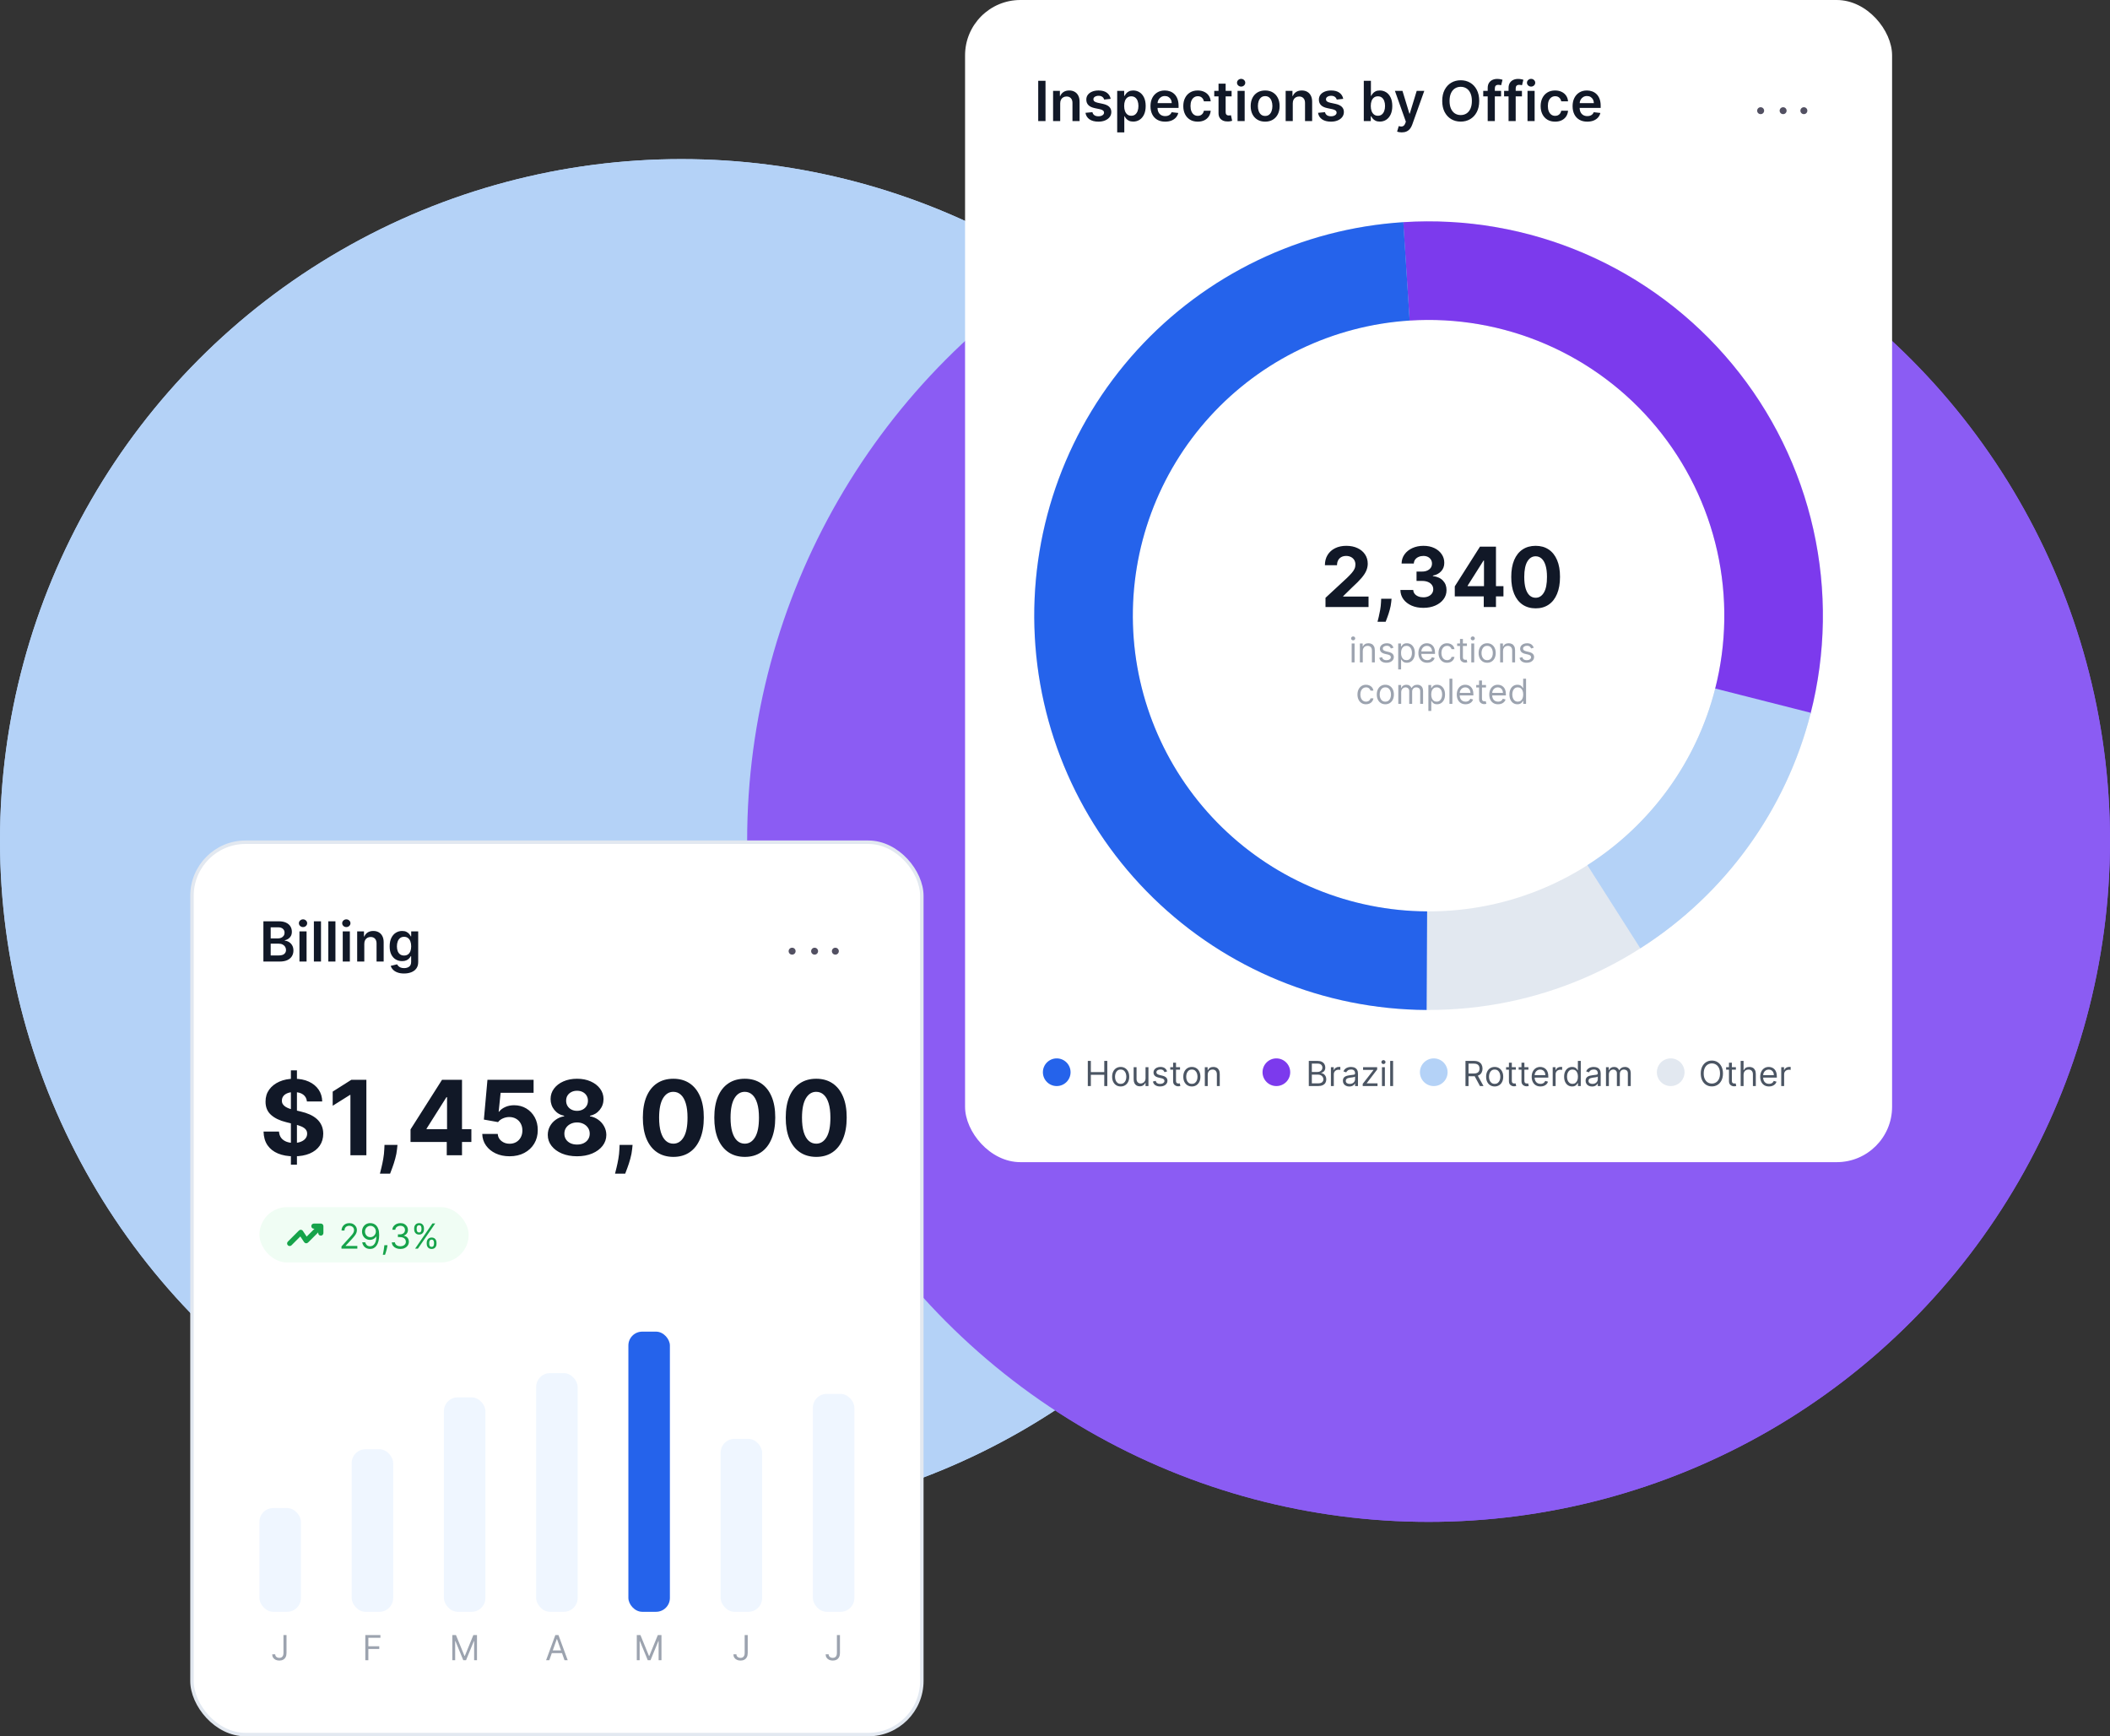 <?xml version="1.0" encoding="UTF-8"?> <svg xmlns="http://www.w3.org/2000/svg" width="610" height="502" viewBox="0 0 610 502" fill="none"><rect x="0" y="0" width="610" height="502" fill="#333333" stroke="none"/><circle cx="197" cy="243" r="197" fill="#B4D2F7"></circle><g style="mix-blend-mode:multiply"><circle cx="413" cy="243" r="197" fill="#8B5CF3"></circle></g><circle cx="197" cy="243" r="197" fill="#B4D2F7"></circle><g style="mix-blend-mode:multiply"><circle cx="413" cy="243" r="197" fill="#8B5CF3"></circle></g><rect x="55.5" y="243.5" width="211" height="258" rx="15.5" fill="white"></rect><rect x="55.5" y="243.5" width="211" height="258" rx="15.5" stroke="#E2E8F0"></rect><path d="M76.148 278V266.364H80.602C81.443 266.364 82.142 266.496 82.699 266.761C83.26 267.023 83.678 267.381 83.954 267.835C84.235 268.29 84.375 268.805 84.375 269.381C84.375 269.854 84.284 270.259 84.102 270.597C83.921 270.93 83.676 271.201 83.369 271.409C83.062 271.617 82.72 271.767 82.341 271.858V271.972C82.754 271.994 83.15 272.121 83.528 272.352C83.911 272.58 84.224 272.902 84.466 273.318C84.708 273.735 84.829 274.239 84.829 274.83C84.829 275.432 84.684 275.973 84.392 276.455C84.1 276.932 83.661 277.309 83.074 277.585C82.487 277.862 81.748 278 80.858 278H76.148ZM78.256 276.239H80.523C81.288 276.239 81.839 276.093 82.176 275.801C82.517 275.506 82.688 275.127 82.688 274.665C82.688 274.32 82.602 274.009 82.432 273.733C82.261 273.453 82.019 273.233 81.704 273.074C81.39 272.911 81.015 272.83 80.579 272.83H78.256V276.239ZM78.256 271.312H80.341C80.704 271.312 81.032 271.246 81.324 271.114C81.615 270.977 81.845 270.786 82.011 270.54C82.182 270.29 82.267 269.994 82.267 269.653C82.267 269.203 82.108 268.831 81.79 268.54C81.475 268.248 81.008 268.102 80.386 268.102H78.256V271.312ZM86.572 278V269.273H88.629V278H86.572ZM87.606 268.034C87.281 268.034 87.001 267.926 86.766 267.71C86.531 267.491 86.413 267.227 86.413 266.92C86.413 266.61 86.531 266.347 86.766 266.131C87.001 265.911 87.281 265.801 87.606 265.801C87.936 265.801 88.216 265.911 88.447 266.131C88.682 266.347 88.8 266.61 88.8 266.92C88.8 267.227 88.682 267.491 88.447 267.71C88.216 267.926 87.936 268.034 87.606 268.034ZM92.801 266.364V278H90.744V266.364H92.801ZM96.973 266.364V278H94.916V266.364H96.973ZM99.088 278V269.273H101.145V278H99.088ZM100.122 268.034C99.796 268.034 99.516 267.926 99.281 267.71C99.046 267.491 98.929 267.227 98.929 266.92C98.929 266.61 99.046 266.347 99.281 266.131C99.516 265.911 99.796 265.801 100.122 265.801C100.452 265.801 100.732 265.911 100.963 266.131C101.198 266.347 101.315 266.61 101.315 266.92C101.315 267.227 101.198 267.491 100.963 267.71C100.732 267.926 100.452 268.034 100.122 268.034ZM105.317 272.886V278H103.26V269.273H105.226V270.756H105.328C105.529 270.267 105.849 269.879 106.288 269.591C106.732 269.303 107.279 269.159 107.93 269.159C108.533 269.159 109.057 269.288 109.504 269.545C109.955 269.803 110.304 270.176 110.55 270.665C110.8 271.153 110.923 271.746 110.919 272.443V278H108.862V272.761C108.862 272.178 108.711 271.722 108.408 271.392C108.108 271.062 107.694 270.898 107.163 270.898C106.804 270.898 106.483 270.977 106.203 271.136C105.927 271.292 105.709 271.517 105.55 271.812C105.394 272.108 105.317 272.466 105.317 272.886ZM116.805 281.455C116.067 281.455 115.432 281.354 114.902 281.153C114.372 280.956 113.946 280.691 113.624 280.358C113.302 280.025 113.078 279.655 112.953 279.25L114.805 278.801C114.889 278.972 115.01 279.14 115.169 279.307C115.328 279.477 115.542 279.617 115.811 279.727C116.084 279.841 116.427 279.898 116.839 279.898C117.423 279.898 117.906 279.756 118.288 279.472C118.671 279.191 118.862 278.729 118.862 278.085V276.432H118.76C118.654 276.644 118.499 276.862 118.294 277.085C118.093 277.309 117.826 277.496 117.493 277.648C117.163 277.799 116.749 277.875 116.249 277.875C115.578 277.875 114.97 277.718 114.425 277.403C113.883 277.085 113.451 276.612 113.129 275.983C112.811 275.35 112.652 274.559 112.652 273.608C112.652 272.65 112.811 271.841 113.129 271.182C113.451 270.519 113.885 270.017 114.43 269.676C114.976 269.331 115.584 269.159 116.254 269.159C116.766 269.159 117.186 269.246 117.516 269.42C117.849 269.591 118.114 269.797 118.311 270.04C118.508 270.278 118.658 270.504 118.76 270.716H118.874V269.273H120.902V278.142C120.902 278.888 120.724 279.506 120.368 279.994C120.012 280.483 119.525 280.848 118.908 281.091C118.29 281.333 117.589 281.455 116.805 281.455ZM116.822 276.261C117.258 276.261 117.629 276.155 117.936 275.943C118.243 275.731 118.476 275.426 118.635 275.028C118.794 274.631 118.874 274.153 118.874 273.597C118.874 273.047 118.794 272.566 118.635 272.153C118.48 271.741 118.249 271.42 117.942 271.193C117.639 270.962 117.266 270.847 116.822 270.847C116.364 270.847 115.982 270.966 115.675 271.205C115.368 271.443 115.137 271.771 114.982 272.188C114.826 272.6 114.749 273.07 114.749 273.597C114.749 274.131 114.826 274.598 114.982 275C115.141 275.398 115.374 275.708 115.68 275.932C115.991 276.152 116.372 276.261 116.822 276.261Z" fill="#111827"></path><path d="M241.495 275H241.504" stroke="#525062" stroke-width="2" stroke-linecap="round" stroke-linejoin="round"></path><path d="M235.495 275H235.504" stroke="#525062" stroke-width="2" stroke-linecap="round" stroke-linejoin="round"></path><path d="M228.991 275H229.009" stroke="#525062" stroke-width="2" stroke-linecap="round" stroke-linejoin="round"></path><path d="M84.098 336.727V309.455H85.845V336.727H84.098ZM88.732 318.457C88.647 317.597 88.281 316.93 87.635 316.454C86.989 315.978 86.112 315.74 85.004 315.74C84.251 315.74 83.615 315.847 83.097 316.06C82.578 316.266 82.18 316.553 81.903 316.923C81.633 317.292 81.499 317.711 81.499 318.18C81.484 318.57 81.566 318.911 81.744 319.202C81.928 319.494 82.18 319.746 82.5 319.959C82.82 320.165 83.189 320.346 83.608 320.502C84.027 320.651 84.474 320.779 84.95 320.886L86.91 321.354C87.862 321.567 88.736 321.852 89.531 322.207C90.327 322.562 91.016 322.999 91.598 323.517C92.18 324.036 92.631 324.646 92.951 325.349C93.278 326.053 93.445 326.859 93.452 327.768C93.445 329.103 93.104 330.261 92.429 331.241C91.761 332.214 90.796 332.97 89.531 333.51C88.274 334.043 86.758 334.309 84.982 334.309C83.221 334.309 81.687 334.039 80.38 333.499C79.08 332.96 78.065 332.161 77.333 331.102C76.609 330.037 76.229 328.719 76.193 327.15H80.657C80.707 327.881 80.916 328.492 81.285 328.982C81.662 329.465 82.163 329.831 82.788 330.08C83.42 330.321 84.133 330.442 84.929 330.442C85.71 330.442 86.388 330.328 86.964 330.101C87.546 329.874 87.997 329.558 88.317 329.153C88.636 328.748 88.796 328.283 88.796 327.757C88.796 327.267 88.651 326.855 88.359 326.521C88.075 326.187 87.656 325.903 87.102 325.669C86.555 325.435 85.884 325.222 85.089 325.03L82.713 324.433C80.874 323.986 79.421 323.286 78.356 322.335C77.29 321.383 76.761 320.101 76.769 318.489C76.761 317.168 77.113 316.013 77.823 315.026C78.54 314.039 79.524 313.268 80.774 312.714C82.024 312.161 83.445 311.884 85.035 311.884C86.655 311.884 88.068 312.161 89.276 312.714C90.49 313.268 91.435 314.039 92.109 315.026C92.784 316.013 93.132 317.157 93.153 318.457H88.732ZM105.919 312.182V334H101.306V316.56H101.178L96.182 319.692V315.602L101.583 312.182H105.919ZM114.908 331.017L114.79 332.189C114.698 333.126 114.521 334.06 114.258 334.991C114.002 335.928 113.732 336.777 113.448 337.537C113.171 338.297 112.947 338.893 112.777 339.327H109.837C109.943 338.908 110.089 338.322 110.273 337.569C110.458 336.823 110.632 335.985 110.795 335.055C110.959 334.124 111.062 333.176 111.104 332.21L111.158 331.017H114.908ZM118.684 330.165V326.532L127.793 312.182H130.925V317.21H129.071L123.329 326.298V326.468H136.273V330.165H118.684ZM129.157 334V329.057L129.242 327.448V312.182H133.567V334H129.157ZM147.315 334.298C145.81 334.298 144.467 334.021 143.288 333.467C142.116 332.913 141.186 332.15 140.497 331.177C139.808 330.204 139.45 329.089 139.421 327.832H143.896C143.945 328.677 144.3 329.362 144.961 329.888C145.621 330.413 146.406 330.676 147.315 330.676C148.04 330.676 148.679 330.516 149.233 330.197C149.794 329.87 150.231 329.419 150.543 328.844C150.863 328.261 151.023 327.594 151.023 326.841C151.023 326.074 150.859 325.399 150.533 324.817C150.213 324.234 149.769 323.78 149.201 323.453C148.633 323.126 147.983 322.96 147.251 322.952C146.612 322.952 145.991 323.084 145.387 323.347C144.79 323.609 144.325 323.968 143.991 324.423L139.89 323.688L140.923 312.182H154.261V315.953H144.727L144.162 321.418H144.29C144.673 320.879 145.252 320.431 146.026 320.076C146.8 319.721 147.667 319.543 148.626 319.543C149.94 319.543 151.112 319.852 152.141 320.47C153.171 321.088 153.984 321.937 154.581 323.016C155.178 324.089 155.472 325.325 155.465 326.724C155.472 328.194 155.131 329.501 154.442 330.644C153.761 331.781 152.805 332.675 151.577 333.329C150.355 333.975 148.935 334.298 147.315 334.298ZM166.822 334.298C165.181 334.298 163.722 334.032 162.443 333.499C161.172 332.96 160.174 332.224 159.45 331.294C158.725 330.364 158.363 329.309 158.363 328.13C158.363 327.221 158.569 326.386 158.981 325.626C159.4 324.859 159.968 324.224 160.685 323.719C161.403 323.208 162.205 322.881 163.093 322.739V322.59C161.928 322.356 160.984 321.791 160.259 320.896C159.535 319.994 159.173 318.947 159.173 317.754C159.173 316.624 159.503 315.619 160.163 314.739C160.824 313.851 161.729 313.155 162.88 312.651C164.038 312.139 165.352 311.884 166.822 311.884C168.292 311.884 169.602 312.139 170.753 312.651C171.911 313.162 172.82 313.862 173.48 314.749C174.141 315.63 174.474 316.631 174.482 317.754C174.474 318.954 174.105 320.001 173.374 320.896C172.642 321.791 171.705 322.356 170.561 322.59V322.739C171.435 322.881 172.227 323.208 172.937 323.719C173.654 324.224 174.222 324.859 174.641 325.626C175.067 326.386 175.284 327.221 175.291 328.13C175.284 329.309 174.918 330.364 174.194 331.294C173.469 332.224 172.468 332.96 171.19 333.499C169.918 334.032 168.462 334.298 166.822 334.298ZM166.822 330.911C167.553 330.911 168.192 330.779 168.739 330.516C169.286 330.246 169.712 329.877 170.018 329.408C170.33 328.933 170.487 328.386 170.487 327.768C170.487 327.136 170.327 326.578 170.007 326.095C169.688 325.605 169.254 325.222 168.707 324.945C168.161 324.661 167.532 324.518 166.822 324.518C166.119 324.518 165.49 324.661 164.936 324.945C164.382 325.222 163.945 325.605 163.626 326.095C163.313 326.578 163.157 327.136 163.157 327.768C163.157 328.386 163.31 328.933 163.615 329.408C163.92 329.877 164.35 330.246 164.904 330.516C165.458 330.779 166.097 330.911 166.822 330.911ZM166.822 321.163C167.433 321.163 167.976 321.038 168.452 320.79C168.928 320.541 169.3 320.197 169.57 319.756C169.84 319.316 169.975 318.808 169.975 318.233C169.975 317.665 169.84 317.168 169.57 316.741C169.3 316.308 168.931 315.971 168.462 315.729C167.994 315.481 167.447 315.357 166.822 315.357C166.204 315.357 165.657 315.481 165.181 315.729C164.705 315.971 164.332 316.308 164.062 316.741C163.8 317.168 163.668 317.665 163.668 318.233C163.668 318.808 163.803 319.316 164.073 319.756C164.343 320.197 164.716 320.541 165.192 320.79C165.668 321.038 166.211 321.163 166.822 321.163ZM182.876 331.017L182.759 332.189C182.667 333.126 182.489 334.06 182.227 334.991C181.971 335.928 181.701 336.777 181.417 337.537C181.14 338.297 180.916 338.893 180.746 339.327H177.805C177.912 338.908 178.058 338.322 178.242 337.569C178.427 336.823 178.601 335.985 178.764 335.055C178.928 334.124 179.031 333.176 179.073 332.21L179.126 331.017H182.876ZM194.659 334.479C192.827 334.472 191.25 334.021 189.929 333.126C188.615 332.232 187.603 330.935 186.893 329.238C186.19 327.54 185.842 325.499 185.849 323.112C185.849 320.733 186.2 318.705 186.903 317.029C187.614 315.353 188.626 314.078 189.94 313.205C191.261 312.324 192.834 311.884 194.659 311.884C196.484 311.884 198.054 312.324 199.368 313.205C200.689 314.085 201.705 315.364 202.415 317.04C203.125 318.709 203.477 320.733 203.469 323.112C203.469 325.506 203.114 327.551 202.404 329.249C201.701 330.946 200.692 332.242 199.379 333.137C198.065 334.032 196.491 334.479 194.659 334.479ZM194.659 330.655C195.909 330.655 196.907 330.026 197.653 328.769C198.398 327.512 198.768 325.626 198.761 323.112C198.761 321.457 198.59 320.08 198.249 318.979C197.915 317.878 197.44 317.05 196.822 316.496C196.211 315.942 195.49 315.665 194.659 315.665C193.416 315.665 192.422 316.287 191.676 317.53C190.93 318.773 190.554 320.634 190.547 323.112C190.547 324.788 190.714 326.188 191.048 327.31C191.388 328.425 191.868 329.263 192.486 329.824C193.104 330.378 193.828 330.655 194.659 330.655ZM215.313 334.479C213.481 334.472 211.904 334.021 210.583 333.126C209.269 332.232 208.257 330.935 207.547 329.238C206.844 327.54 206.496 325.499 206.503 323.112C206.503 320.733 206.855 318.705 207.558 317.029C208.268 315.353 209.28 314.078 210.594 313.205C211.915 312.324 213.488 311.884 215.313 311.884C217.139 311.884 218.708 312.324 220.022 313.205C221.343 314.085 222.359 315.364 223.069 317.04C223.779 318.709 224.131 320.733 224.124 323.112C224.124 325.506 223.769 327.551 223.058 329.249C222.355 330.946 221.347 332.242 220.033 333.137C218.719 334.032 217.146 334.479 215.313 334.479ZM215.313 330.655C216.563 330.655 217.561 330.026 218.307 328.769C219.053 327.512 219.422 325.626 219.415 323.112C219.415 321.457 219.244 320.08 218.904 318.979C218.57 317.878 218.094 317.05 217.476 316.496C216.865 315.942 216.144 315.665 215.313 315.665C214.07 315.665 213.076 316.287 212.33 317.53C211.585 318.773 211.208 320.634 211.201 323.112C211.201 324.788 211.368 326.188 211.702 327.31C212.043 328.425 212.522 329.263 213.14 329.824C213.758 330.378 214.482 330.655 215.313 330.655ZM235.968 334.479C234.135 334.472 232.559 334.021 231.238 333.126C229.924 332.232 228.912 330.935 228.201 329.238C227.498 327.54 227.15 325.499 227.157 323.112C227.157 320.733 227.509 318.705 228.212 317.029C228.922 315.353 229.934 314.078 231.248 313.205C232.569 312.324 234.142 311.884 235.968 311.884C237.793 311.884 239.363 312.324 240.676 313.205C241.998 314.085 243.013 315.364 243.723 317.04C244.434 318.709 244.785 320.733 244.778 323.112C244.778 325.506 244.423 327.551 243.713 329.249C243.01 330.946 242.001 332.242 240.687 333.137C239.373 334.032 237.8 334.479 235.968 334.479ZM235.968 330.655C237.218 330.655 238.216 330.026 238.961 328.769C239.707 327.512 240.076 325.626 240.069 323.112C240.069 321.457 239.899 320.08 239.558 318.979C239.224 317.878 238.748 317.05 238.13 316.496C237.52 315.942 236.799 315.665 235.968 315.665C234.725 315.665 233.73 316.287 232.985 317.53C232.239 318.773 231.863 320.634 231.855 323.112C231.855 324.788 232.022 326.188 232.356 327.31C232.697 328.425 233.176 329.263 233.794 329.824C234.412 330.378 235.137 330.655 235.968 330.655Z" fill="#111827"></path><rect x="75" y="349" width="60.498" height="16" rx="8" fill="#F0FDF4"></rect><path fill-rule="evenodd" clip-rule="evenodd" d="M91.998 356.5C91.998 356.91 92.338 357.25 92.748 357.25C93.157 357.25 93.498 356.91 93.498 356.5V354.5C93.498 354.09 93.157 353.75 92.748 353.75H90.748C90.338 353.75 89.998 354.09 89.998 354.5C89.998 354.91 90.338 355.25 90.748 355.25H90.927L88.657 357.52L87.567 355.88C87.438 355.69 87.237 355.57 87.017 355.55C86.787 355.53 86.578 355.61 86.418 355.77L83.218 358.97C82.927 359.26 82.927 359.74 83.218 360.03C83.368 360.18 83.558 360.25 83.748 360.25C83.938 360.25 84.127 360.18 84.278 360.03L86.828 357.48L87.918 359.12C88.047 359.31 88.248 359.43 88.468 359.45C88.698 359.47 88.907 359.39 89.067 359.23L91.998 356.3V356.5Z" fill="#16A34A"></path><path d="M98.72 361V360.361L101.12 357.733C101.402 357.425 101.634 357.158 101.816 356.93C101.999 356.701 102.133 356.485 102.221 356.284C102.311 356.08 102.356 355.867 102.356 355.645C102.356 355.389 102.294 355.168 102.171 354.981C102.051 354.794 101.885 354.649 101.674 354.548C101.463 354.446 101.227 354.395 100.964 354.395C100.685 354.395 100.441 354.453 100.232 354.569C100.026 354.683 99.867 354.842 99.753 355.048C99.642 355.254 99.586 355.496 99.586 355.773H98.748C98.748 355.347 98.846 354.973 99.043 354.651C99.239 354.329 99.507 354.078 99.845 353.898C100.186 353.718 100.569 353.628 100.992 353.628C101.419 353.628 101.796 353.718 102.125 353.898C102.454 354.078 102.712 354.32 102.899 354.626C103.086 354.931 103.18 355.271 103.18 355.645C103.18 355.912 103.131 356.174 103.034 356.43C102.94 356.683 102.774 356.966 102.537 357.278C102.303 357.589 101.977 357.967 101.561 358.415L99.927 360.162V360.219H103.308V361H98.72ZM107.09 353.628C107.388 353.63 107.686 353.687 107.985 353.798C108.283 353.91 108.555 354.094 108.801 354.352C109.048 354.608 109.245 354.957 109.394 355.4C109.544 355.843 109.618 356.398 109.618 357.065C109.618 357.712 109.557 358.286 109.433 358.788C109.313 359.287 109.137 359.709 108.908 360.052C108.681 360.395 108.404 360.656 108.077 360.833C107.753 361.011 107.386 361.099 106.976 361.099C106.569 361.099 106.205 361.019 105.886 360.858C105.569 360.695 105.308 360.469 105.105 360.18C104.903 359.888 104.774 359.551 104.718 359.168H105.584C105.662 359.501 105.817 359.777 106.049 359.995C106.284 360.21 106.593 360.318 106.976 360.318C107.537 360.318 107.98 360.073 108.304 359.583C108.631 359.093 108.794 358.401 108.794 357.506H108.737C108.605 357.705 108.447 357.876 108.265 358.021C108.083 358.165 107.88 358.276 107.658 358.354C107.435 358.433 107.199 358.472 106.948 358.472C106.531 358.472 106.149 358.369 105.801 358.163C105.455 357.954 105.178 357.669 104.97 357.307C104.764 356.942 104.661 356.526 104.661 356.057C104.661 355.612 104.76 355.205 104.959 354.835C105.16 354.464 105.442 354.168 105.804 353.947C106.169 353.727 106.597 353.621 107.09 353.628ZM107.09 354.409C106.791 354.409 106.523 354.484 106.284 354.633C106.047 354.78 105.859 354.978 105.719 355.229C105.582 355.478 105.513 355.754 105.513 356.057C105.513 356.36 105.579 356.636 105.712 356.884C105.847 357.13 106.03 357.327 106.262 357.474C106.497 357.618 106.763 357.69 107.061 357.69C107.286 357.69 107.496 357.647 107.69 357.559C107.884 357.469 108.053 357.347 108.198 357.193C108.344 357.037 108.459 356.861 108.542 356.664C108.625 356.465 108.666 356.258 108.666 356.043C108.666 355.759 108.598 355.492 108.46 355.244C108.325 354.995 108.138 354.794 107.899 354.64C107.663 354.486 107.393 354.409 107.09 354.409ZM112.025 360.006L111.968 360.389C111.928 360.659 111.866 360.948 111.783 361.256C111.703 361.563 111.619 361.853 111.531 362.126C111.444 362.398 111.371 362.615 111.315 362.776H110.675C110.706 362.624 110.746 362.424 110.796 362.175C110.846 361.927 110.896 361.649 110.945 361.341C110.997 361.036 111.04 360.723 111.073 360.403L111.116 360.006H112.025ZM115.747 361.099C115.279 361.099 114.861 361.019 114.494 360.858C114.129 360.697 113.839 360.473 113.624 360.187C113.411 359.898 113.295 359.563 113.276 359.182H114.171C114.19 359.416 114.27 359.619 114.412 359.789C114.554 359.957 114.74 360.087 114.97 360.18C115.199 360.272 115.454 360.318 115.733 360.318C116.046 360.318 116.323 360.264 116.564 360.155C116.806 360.046 116.995 359.894 117.132 359.7C117.27 359.506 117.338 359.281 117.338 359.026C117.338 358.758 117.272 358.522 117.139 358.319C117.007 358.113 116.813 357.952 116.557 357.836C116.301 357.72 115.989 357.662 115.619 357.662H115.037V356.881H115.619C115.908 356.881 116.162 356.829 116.379 356.724C116.6 356.62 116.771 356.473 116.894 356.284C117.02 356.095 117.083 355.872 117.083 355.616C117.083 355.37 117.028 355.156 116.919 354.974C116.81 354.791 116.656 354.649 116.458 354.548C116.261 354.446 116.029 354.395 115.762 354.395C115.511 354.395 115.274 354.441 115.051 354.533C114.831 354.623 114.651 354.755 114.512 354.928C114.372 355.098 114.296 355.304 114.284 355.545H113.432C113.446 355.164 113.561 354.83 113.776 354.544C113.992 354.255 114.274 354.03 114.622 353.869C114.972 353.708 115.357 353.628 115.776 353.628C116.226 353.628 116.611 353.719 116.933 353.901C117.255 354.081 117.503 354.319 117.676 354.615C117.848 354.911 117.935 355.231 117.935 355.574C117.935 355.983 117.827 356.333 117.612 356.621C117.399 356.91 117.109 357.11 116.742 357.222V357.278C117.201 357.354 117.56 357.549 117.818 357.864C118.076 358.177 118.205 358.564 118.205 359.026C118.205 359.421 118.097 359.776 117.882 360.091C117.669 360.403 117.377 360.65 117.008 360.83C116.639 361.009 116.218 361.099 115.747 361.099ZM123.365 359.636V359.253C123.365 358.988 123.419 358.745 123.528 358.525C123.639 358.302 123.8 358.125 124.011 357.992C124.224 357.857 124.482 357.79 124.785 357.79C125.093 357.79 125.351 357.857 125.559 357.992C125.767 358.125 125.925 358.302 126.031 358.525C126.138 358.745 126.191 358.988 126.191 359.253V359.636C126.191 359.902 126.137 360.145 126.028 360.368C125.921 360.588 125.763 360.766 125.552 360.901C125.344 361.033 125.088 361.099 124.785 361.099C124.477 361.099 124.218 361.033 124.007 360.901C123.797 360.766 123.637 360.588 123.528 360.368C123.419 360.145 123.365 359.902 123.365 359.636ZM124.089 359.253V359.636C124.089 359.857 124.141 360.054 124.245 360.229C124.349 360.402 124.529 360.489 124.785 360.489C125.034 360.489 125.209 360.402 125.311 360.229C125.415 360.054 125.467 359.857 125.467 359.636V359.253C125.467 359.033 125.417 358.836 125.318 358.663C125.218 358.488 125.041 358.401 124.785 358.401C124.536 358.401 124.358 358.488 124.249 358.663C124.142 358.836 124.089 359.033 124.089 359.253ZM119.742 355.474V355.091C119.742 354.826 119.797 354.583 119.906 354.363C120.017 354.14 120.178 353.963 120.389 353.83C120.602 353.695 120.86 353.628 121.163 353.628C121.471 353.628 121.729 353.695 121.937 353.83C122.145 353.963 122.303 354.14 122.409 354.363C122.516 354.583 122.569 354.826 122.569 355.091V355.474C122.569 355.74 122.515 355.983 122.406 356.206C122.299 356.426 122.141 356.604 121.93 356.739C121.722 356.871 121.466 356.938 121.163 356.938C120.855 356.938 120.596 356.871 120.385 356.739C120.174 356.604 120.015 356.426 119.906 356.206C119.797 355.983 119.742 355.74 119.742 355.474ZM120.467 355.091V355.474C120.467 355.695 120.519 355.892 120.623 356.067C120.727 356.24 120.907 356.327 121.163 356.327C121.411 356.327 121.587 356.24 121.688 356.067C121.793 355.892 121.845 355.695 121.845 355.474V355.091C121.845 354.871 121.795 354.674 121.695 354.501C121.596 354.326 121.419 354.239 121.163 354.239C120.914 354.239 120.735 354.326 120.627 354.501C120.52 354.674 120.467 354.871 120.467 355.091ZM120.012 361L125.012 353.727H125.822L120.822 361H120.012Z" fill="#16A34A"></path><rect x="75" y="436" width="12" height="30" rx="4" fill="#EFF6FF"></rect><path d="M81.95 472.727H82.831V477.926C82.831 478.39 82.745 478.784 82.575 479.109C82.404 479.433 82.164 479.679 81.854 479.847C81.544 480.015 81.178 480.099 80.757 480.099C80.359 480.099 80.005 480.027 79.695 479.883C79.385 479.736 79.141 479.528 78.963 479.258C78.786 478.988 78.697 478.667 78.697 478.295H79.564C79.564 478.501 79.615 478.681 79.716 478.835C79.82 478.987 79.963 479.105 80.142 479.19C80.322 479.276 80.527 479.318 80.757 479.318C81.01 479.318 81.225 479.265 81.403 479.158C81.581 479.052 81.716 478.896 81.808 478.69C81.903 478.481 81.95 478.227 81.95 477.926V472.727Z" fill="#9CA3AF"></path><rect x="101.666" y="419" width="12" height="47" rx="4" fill="#EFF6FF"></rect><path d="M105.612 480V472.727H109.973V473.509H106.493V475.966H109.646V476.747H106.493V480H105.612Z" fill="#9CA3AF"></path><rect x="128.334" y="404" width="12" height="62" rx="4" fill="#EFF6FF"></rect><path d="M130.766 472.727H131.818L134.289 478.764H134.374L136.846 472.727H137.897V480H137.073V474.474H137.002L134.729 480H133.934L131.661 474.474H131.59V480H130.766V472.727Z" fill="#9CA3AF"></path><rect x="155" y="397" width="12" height="69" rx="4" fill="#EFF6FF"></rect><path d="M158.8 480H157.877L160.547 472.727H161.456L164.127 480H163.203L161.03 473.878H160.973L158.8 480ZM159.141 477.159H162.863V477.94H159.141V477.159Z" fill="#9CA3AF"></path><rect x="181.666" y="385" width="12" height="81" rx="4" fill="#2563EB"></rect><path d="M184.098 472.727H185.15L187.621 478.764H187.706L190.178 472.727H191.229V480H190.405V474.474H190.334L188.062 480H187.266L184.993 474.474H184.922V480H184.098V472.727Z" fill="#9CA3AF"></path><rect x="208.334" y="416" width="12" height="50" rx="4" fill="#EFF6FF"></rect><path d="M215.284 472.727H216.165V477.926C216.165 478.39 216.079 478.784 215.909 479.109C215.738 479.433 215.498 479.679 215.188 479.847C214.878 480.015 214.512 480.099 214.091 480.099C213.693 480.099 213.339 480.027 213.029 479.883C212.719 479.736 212.475 479.528 212.297 479.258C212.12 478.988 212.031 478.667 212.031 478.295H212.898C212.898 478.501 212.948 478.681 213.05 478.835C213.154 478.987 213.296 479.105 213.476 479.19C213.656 479.276 213.861 479.318 214.091 479.318C214.344 479.318 214.559 479.265 214.737 479.158C214.915 479.052 215.05 478.896 215.142 478.69C215.237 478.481 215.284 478.227 215.284 477.926V472.727Z" fill="#9CA3AF"></path><rect x="235" y="403" width="12" height="63" rx="4" fill="#EFF6FF"></rect><path d="M241.95 472.727H242.831V477.926C242.831 478.39 242.745 478.784 242.575 479.109C242.404 479.433 242.164 479.679 241.854 479.847C241.544 480.015 241.178 480.099 240.757 480.099C240.359 480.099 240.005 480.027 239.695 479.883C239.385 479.736 239.141 479.528 238.963 479.258C238.786 478.988 238.697 478.667 238.697 478.295H239.564C239.564 478.501 239.614 478.681 239.716 478.835C239.82 478.987 239.962 479.105 240.142 479.19C240.322 479.276 240.527 479.318 240.757 479.318C241.01 479.318 241.225 479.265 241.403 479.158C241.581 479.052 241.716 478.896 241.808 478.69C241.903 478.481 241.95 478.227 241.95 477.926V472.727Z" fill="#9CA3AF"></path><rect x="279" width="268" height="336" rx="16" fill="white"></rect><path d="M302.256 23.364V35H300.148V23.364H302.256ZM306.504 29.886V35H304.447V26.273H306.413V27.756H306.516C306.716 27.267 307.036 26.879 307.476 26.591C307.919 26.303 308.466 26.159 309.118 26.159C309.72 26.159 310.245 26.288 310.692 26.546C311.143 26.803 311.491 27.176 311.737 27.665C311.987 28.153 312.11 28.746 312.107 29.443V35H310.05V29.761C310.05 29.178 309.898 28.722 309.595 28.392C309.296 28.062 308.881 27.898 308.351 27.898C307.991 27.898 307.671 27.977 307.391 28.136C307.114 28.292 306.896 28.517 306.737 28.812C306.582 29.108 306.504 29.466 306.504 29.886ZM321.095 28.579L319.22 28.784C319.167 28.595 319.074 28.417 318.942 28.25C318.813 28.083 318.639 27.949 318.419 27.847C318.199 27.744 317.93 27.693 317.612 27.693C317.184 27.693 316.824 27.786 316.533 27.972C316.245 28.157 316.103 28.398 316.107 28.693C316.103 28.947 316.196 29.153 316.385 29.312C316.578 29.472 316.896 29.602 317.339 29.704L318.828 30.023C319.654 30.201 320.268 30.483 320.669 30.869C321.074 31.256 321.279 31.761 321.283 32.386C321.279 32.936 321.118 33.42 320.8 33.841C320.485 34.258 320.048 34.583 319.487 34.818C318.927 35.053 318.283 35.17 317.555 35.17C316.487 35.17 315.627 34.947 314.976 34.5C314.324 34.049 313.936 33.422 313.811 32.619L315.817 32.426C315.908 32.82 316.101 33.117 316.396 33.318C316.692 33.519 317.076 33.619 317.55 33.619C318.038 33.619 318.43 33.519 318.726 33.318C319.025 33.117 319.175 32.869 319.175 32.574C319.175 32.324 319.078 32.117 318.885 31.954C318.696 31.792 318.4 31.667 317.999 31.579L316.51 31.267C315.673 31.093 315.054 30.799 314.652 30.386C314.25 29.97 314.052 29.443 314.055 28.807C314.052 28.269 314.197 27.803 314.493 27.409C314.792 27.011 315.207 26.704 315.737 26.489C316.271 26.269 316.887 26.159 317.584 26.159C318.607 26.159 319.411 26.377 319.999 26.812C320.589 27.248 320.955 27.837 321.095 28.579ZM322.979 38.273V26.273H325.001V27.716H325.121C325.227 27.504 325.376 27.278 325.57 27.04C325.763 26.797 326.024 26.591 326.354 26.421C326.683 26.246 327.104 26.159 327.615 26.159C328.289 26.159 328.897 26.331 329.439 26.676C329.984 27.017 330.416 27.523 330.734 28.193C331.056 28.86 331.217 29.678 331.217 30.648C331.217 31.606 331.06 32.42 330.746 33.091C330.431 33.761 330.003 34.273 329.462 34.625C328.92 34.977 328.306 35.153 327.621 35.153C327.121 35.153 326.706 35.07 326.376 34.903C326.047 34.737 325.782 34.536 325.581 34.301C325.384 34.062 325.231 33.837 325.121 33.625H325.036V38.273H322.979ZM324.996 30.636C324.996 31.201 325.075 31.695 325.234 32.119C325.397 32.544 325.63 32.875 325.933 33.114C326.24 33.349 326.611 33.466 327.047 33.466C327.501 33.466 327.882 33.345 328.189 33.102C328.496 32.856 328.727 32.521 328.882 32.097C329.041 31.669 329.121 31.182 329.121 30.636C329.121 30.095 329.043 29.614 328.888 29.193C328.732 28.773 328.501 28.443 328.195 28.204C327.888 27.966 327.505 27.847 327.047 27.847C326.607 27.847 326.234 27.962 325.928 28.193C325.621 28.424 325.388 28.748 325.229 29.165C325.073 29.581 324.996 30.072 324.996 30.636ZM336.842 35.17C335.967 35.17 335.212 34.989 334.575 34.625C333.943 34.258 333.456 33.739 333.115 33.068C332.774 32.394 332.604 31.6 332.604 30.688C332.604 29.79 332.774 29.002 333.115 28.324C333.46 27.642 333.941 27.112 334.558 26.733C335.176 26.35 335.901 26.159 336.734 26.159C337.272 26.159 337.78 26.246 338.257 26.421C338.738 26.591 339.162 26.856 339.53 27.216C339.901 27.576 340.193 28.034 340.405 28.591C340.617 29.144 340.723 29.803 340.723 30.568V31.199H333.57V29.812H338.751C338.748 29.419 338.662 29.068 338.496 28.761C338.329 28.451 338.096 28.206 337.797 28.028C337.501 27.85 337.157 27.761 336.763 27.761C336.342 27.761 335.973 27.864 335.655 28.068C335.337 28.269 335.089 28.534 334.911 28.864C334.736 29.189 334.647 29.547 334.643 29.938V31.148C334.643 31.655 334.736 32.091 334.922 32.455C335.107 32.814 335.367 33.091 335.7 33.284C336.034 33.474 336.424 33.568 336.871 33.568C337.17 33.568 337.441 33.526 337.683 33.443C337.926 33.356 338.136 33.229 338.314 33.062C338.492 32.896 338.626 32.689 338.717 32.443L340.638 32.659C340.517 33.167 340.286 33.61 339.945 33.989C339.607 34.364 339.176 34.655 338.649 34.864C338.123 35.068 337.52 35.17 336.842 35.17ZM346.27 35.17C345.399 35.17 344.651 34.979 344.026 34.597C343.404 34.214 342.925 33.686 342.588 33.011C342.255 32.333 342.088 31.553 342.088 30.671C342.088 29.784 342.259 29.002 342.599 28.324C342.94 27.642 343.421 27.112 344.043 26.733C344.668 26.35 345.406 26.159 346.259 26.159C346.967 26.159 347.594 26.29 348.139 26.551C348.688 26.809 349.126 27.174 349.452 27.648C349.777 28.117 349.963 28.667 350.009 29.296H348.043C347.963 28.875 347.774 28.525 347.474 28.244C347.179 27.96 346.783 27.818 346.287 27.818C345.866 27.818 345.497 27.932 345.179 28.159C344.861 28.383 344.613 28.704 344.435 29.125C344.26 29.546 344.173 30.049 344.173 30.636C344.173 31.231 344.26 31.742 344.435 32.17C344.609 32.595 344.853 32.922 345.168 33.153C345.486 33.381 345.859 33.494 346.287 33.494C346.59 33.494 346.861 33.438 347.099 33.324C347.342 33.206 347.545 33.038 347.707 32.818C347.87 32.599 347.982 32.331 348.043 32.017H350.009C349.959 32.635 349.777 33.182 349.463 33.659C349.149 34.133 348.721 34.504 348.179 34.773C347.637 35.038 347.001 35.17 346.27 35.17ZM356.055 26.273V27.864H351.038V26.273H356.055ZM352.277 24.182H354.334V32.375C354.334 32.651 354.375 32.864 354.459 33.011C354.546 33.155 354.66 33.254 354.8 33.307C354.94 33.36 355.095 33.386 355.266 33.386C355.394 33.386 355.512 33.377 355.618 33.358C355.728 33.339 355.811 33.322 355.868 33.307L356.214 34.915C356.105 34.953 355.947 34.994 355.743 35.04C355.542 35.085 355.296 35.112 355.004 35.119C354.489 35.135 354.025 35.057 353.612 34.886C353.199 34.712 352.872 34.443 352.629 34.08C352.391 33.716 352.273 33.261 352.277 32.716V24.182ZM357.776 35V26.273H359.832V35H357.776ZM358.81 25.034C358.484 25.034 358.204 24.926 357.969 24.71C357.734 24.491 357.616 24.227 357.616 23.921C357.616 23.61 357.734 23.347 357.969 23.131C358.204 22.911 358.484 22.801 358.81 22.801C359.139 22.801 359.42 22.911 359.651 23.131C359.885 23.347 360.003 23.61 360.003 23.921C360.003 24.227 359.885 24.491 359.651 24.71C359.42 24.926 359.139 25.034 358.81 25.034ZM365.754 35.17C364.902 35.17 364.163 34.983 363.538 34.608C362.913 34.233 362.429 33.708 362.084 33.034C361.743 32.36 361.572 31.572 361.572 30.671C361.572 29.769 361.743 28.979 362.084 28.301C362.429 27.623 362.913 27.097 363.538 26.722C364.163 26.347 364.902 26.159 365.754 26.159C366.607 26.159 367.345 26.347 367.97 26.722C368.595 27.097 369.078 27.623 369.419 28.301C369.764 28.979 369.936 29.769 369.936 30.671C369.936 31.572 369.764 32.36 369.419 33.034C369.078 33.708 368.595 34.233 367.97 34.608C367.345 34.983 366.607 35.17 365.754 35.17ZM365.766 33.523C366.228 33.523 366.614 33.396 366.925 33.142C367.235 32.885 367.466 32.54 367.618 32.108C367.773 31.676 367.851 31.195 367.851 30.665C367.851 30.131 367.773 29.648 367.618 29.216C367.466 28.78 367.235 28.434 366.925 28.176C366.614 27.919 366.228 27.79 365.766 27.79C365.292 27.79 364.898 27.919 364.584 28.176C364.273 28.434 364.04 28.78 363.885 29.216C363.733 29.648 363.658 30.131 363.658 30.665C363.658 31.195 363.733 31.676 363.885 32.108C364.04 32.54 364.273 32.885 364.584 33.142C364.898 33.396 365.292 33.523 365.766 33.523ZM373.739 29.886V35H371.682V26.273H373.648V27.756H373.75C373.951 27.267 374.271 26.879 374.71 26.591C375.153 26.303 375.701 26.159 376.352 26.159C376.955 26.159 377.479 26.288 377.926 26.546C378.377 26.803 378.725 27.176 378.972 27.665C379.222 28.153 379.345 28.746 379.341 29.443V35H377.284V29.761C377.284 29.178 377.133 28.722 376.83 28.392C376.53 28.062 376.116 27.898 375.585 27.898C375.225 27.898 374.905 27.977 374.625 28.136C374.348 28.292 374.131 28.517 373.972 28.812C373.816 29.108 373.739 29.466 373.739 29.886ZM388.33 28.579L386.455 28.784C386.402 28.595 386.309 28.417 386.176 28.25C386.047 28.083 385.873 27.949 385.653 27.847C385.434 27.744 385.165 27.693 384.847 27.693C384.419 27.693 384.059 27.786 383.767 27.972C383.479 28.157 383.337 28.398 383.341 28.693C383.337 28.947 383.43 29.153 383.619 29.312C383.813 29.472 384.131 29.602 384.574 29.704L386.062 30.023C386.888 30.201 387.502 30.483 387.903 30.869C388.309 31.256 388.513 31.761 388.517 32.386C388.513 32.936 388.352 33.42 388.034 33.841C387.72 34.258 387.282 34.583 386.722 34.818C386.161 35.053 385.517 35.17 384.79 35.17C383.722 35.17 382.862 34.947 382.21 34.5C381.559 34.049 381.17 33.422 381.045 32.619L383.051 32.426C383.142 32.82 383.335 33.117 383.631 33.318C383.926 33.519 384.311 33.619 384.784 33.619C385.273 33.619 385.665 33.519 385.96 33.318C386.259 33.117 386.409 32.869 386.409 32.574C386.409 32.324 386.313 32.117 386.119 31.954C385.93 31.792 385.634 31.667 385.233 31.579L383.744 31.267C382.907 31.093 382.288 30.799 381.886 30.386C381.485 29.97 381.286 29.443 381.29 28.807C381.286 28.269 381.432 27.803 381.727 27.409C382.027 27.011 382.441 26.704 382.972 26.489C383.506 26.269 384.121 26.159 384.818 26.159C385.841 26.159 386.646 26.377 387.233 26.812C387.824 27.248 388.189 27.837 388.33 28.579ZM394.273 35V23.364H396.33V27.716H396.415C396.521 27.504 396.67 27.278 396.864 27.04C397.057 26.797 397.318 26.591 397.648 26.421C397.977 26.246 398.398 26.159 398.909 26.159C399.583 26.159 400.191 26.331 400.733 26.676C401.278 27.017 401.71 27.523 402.028 28.193C402.35 28.86 402.511 29.678 402.511 30.648C402.511 31.606 402.354 32.42 402.04 33.091C401.725 33.761 401.297 34.273 400.756 34.625C400.214 34.977 399.6 35.153 398.915 35.153C398.415 35.153 398 35.07 397.67 34.903C397.341 34.737 397.076 34.536 396.875 34.301C396.678 34.062 396.525 33.837 396.415 33.625H396.295V35H394.273ZM396.29 30.636C396.29 31.201 396.369 31.695 396.528 32.119C396.691 32.544 396.924 32.875 397.227 33.114C397.534 33.349 397.905 33.466 398.341 33.466C398.795 33.466 399.176 33.345 399.483 33.102C399.79 32.856 400.021 32.521 400.176 32.097C400.335 31.669 400.415 31.182 400.415 30.636C400.415 30.095 400.337 29.614 400.182 29.193C400.027 28.773 399.795 28.443 399.489 28.204C399.182 27.966 398.799 27.847 398.341 27.847C397.902 27.847 397.528 27.962 397.222 28.193C396.915 28.424 396.682 28.748 396.523 29.165C396.367 29.581 396.29 30.072 396.29 30.636ZM405.241 38.273C404.961 38.273 404.702 38.25 404.463 38.205C404.228 38.163 404.041 38.114 403.901 38.057L404.378 36.455C404.677 36.542 404.944 36.583 405.179 36.58C405.414 36.576 405.62 36.502 405.798 36.358C405.98 36.218 406.134 35.983 406.259 35.653L406.435 35.182L403.27 26.273H405.452L407.463 32.864H407.554L409.571 26.273H411.759L408.264 36.057C408.101 36.519 407.885 36.915 407.616 37.244C407.348 37.578 407.018 37.831 406.628 38.006C406.241 38.184 405.779 38.273 405.241 38.273ZM427.639 29.182C427.639 30.436 427.404 31.509 426.935 32.403C426.469 33.294 425.832 33.975 425.026 34.449C424.223 34.922 423.312 35.159 422.293 35.159C421.274 35.159 420.361 34.922 419.554 34.449C418.751 33.972 418.115 33.288 417.645 32.398C417.179 31.504 416.946 30.432 416.946 29.182C416.946 27.928 417.179 26.856 417.645 25.966C418.115 25.072 418.751 24.388 419.554 23.915C420.361 23.441 421.274 23.204 422.293 23.204C423.312 23.204 424.223 23.441 425.026 23.915C425.832 24.388 426.469 25.072 426.935 25.966C427.404 26.856 427.639 27.928 427.639 29.182ZM425.52 29.182C425.52 28.299 425.382 27.555 425.105 26.949C424.832 26.339 424.454 25.879 423.969 25.568C423.484 25.254 422.925 25.097 422.293 25.097C421.66 25.097 421.101 25.254 420.616 25.568C420.132 25.879 419.751 26.339 419.474 26.949C419.202 27.555 419.065 28.299 419.065 29.182C419.065 30.064 419.202 30.811 419.474 31.421C419.751 32.026 420.132 32.487 420.616 32.801C421.101 33.112 421.66 33.267 422.293 33.267C422.925 33.267 423.484 33.112 423.969 32.801C424.454 32.487 424.832 32.026 425.105 31.421C425.382 30.811 425.52 30.064 425.52 29.182ZM433.962 26.273V27.864H428.803V26.273H433.962ZM430.092 35V25.449C430.092 24.862 430.214 24.373 430.456 23.983C430.702 23.593 431.032 23.301 431.445 23.108C431.857 22.915 432.316 22.818 432.82 22.818C433.176 22.818 433.492 22.847 433.768 22.903C434.045 22.96 434.25 23.011 434.382 23.057L433.973 24.648C433.886 24.621 433.776 24.595 433.643 24.568C433.511 24.538 433.363 24.523 433.2 24.523C432.818 24.523 432.547 24.616 432.388 24.801C432.232 24.983 432.155 25.244 432.155 25.585V35H430.092ZM439.993 26.273V27.864H434.834V26.273H439.993ZM436.124 35V25.449C436.124 24.862 436.245 24.373 436.487 23.983C436.733 23.593 437.063 23.301 437.476 23.108C437.889 22.915 438.347 22.818 438.851 22.818C439.207 22.818 439.523 22.847 439.8 22.903C440.076 22.96 440.281 23.011 440.413 23.057L440.004 24.648C439.917 24.621 439.807 24.595 439.675 24.568C439.542 24.538 439.394 24.523 439.232 24.523C438.849 24.523 438.578 24.616 438.419 24.801C438.264 24.983 438.186 25.244 438.186 25.585V35H436.124ZM441.604 35V26.273H443.661V35H441.604ZM442.638 25.034C442.312 25.034 442.032 24.926 441.797 24.71C441.562 24.491 441.445 24.227 441.445 23.921C441.445 23.61 441.562 23.347 441.797 23.131C442.032 22.911 442.312 22.801 442.638 22.801C442.967 22.801 443.248 22.911 443.479 23.131C443.714 23.347 443.831 23.61 443.831 23.921C443.831 24.227 443.714 24.491 443.479 24.71C443.248 24.926 442.967 25.034 442.638 25.034ZM449.582 35.17C448.711 35.17 447.963 34.979 447.338 34.597C446.717 34.214 446.238 33.686 445.901 33.011C445.567 32.333 445.401 31.553 445.401 30.671C445.401 29.784 445.571 29.002 445.912 28.324C446.253 27.642 446.734 27.112 447.355 26.733C447.98 26.35 448.719 26.159 449.571 26.159C450.279 26.159 450.906 26.29 451.452 26.551C452.001 26.809 452.438 27.174 452.764 27.648C453.09 28.117 453.276 28.667 453.321 29.296H451.355C451.276 28.875 451.086 28.525 450.787 28.244C450.491 27.96 450.096 27.818 449.599 27.818C449.179 27.818 448.81 27.932 448.491 28.159C448.173 28.383 447.925 28.704 447.747 29.125C447.573 29.546 447.486 30.049 447.486 30.636C447.486 31.231 447.573 31.742 447.747 32.17C447.921 32.595 448.166 32.922 448.48 33.153C448.798 33.381 449.171 33.494 449.599 33.494C449.902 33.494 450.173 33.438 450.412 33.324C450.654 33.206 450.857 33.038 451.02 32.818C451.183 32.599 451.295 32.331 451.355 32.017H453.321C453.272 32.635 453.09 33.182 452.776 33.659C452.461 34.133 452.033 34.504 451.491 34.773C450.95 35.038 450.313 35.17 449.582 35.17ZM458.874 35.17C457.999 35.17 457.243 34.989 456.607 34.625C455.974 34.258 455.487 33.739 455.146 33.068C454.805 32.394 454.635 31.6 454.635 30.688C454.635 29.79 454.805 29.002 455.146 28.324C455.491 27.642 455.972 27.112 456.589 26.733C457.207 26.35 457.932 26.159 458.766 26.159C459.304 26.159 459.811 26.246 460.288 26.421C460.769 26.591 461.194 26.856 461.561 27.216C461.932 27.576 462.224 28.034 462.436 28.591C462.648 29.144 462.754 29.803 462.754 30.568V31.199H455.601V29.812H460.783C460.779 29.419 460.694 29.068 460.527 28.761C460.36 28.451 460.127 28.206 459.828 28.028C459.533 27.85 459.188 27.761 458.794 27.761C458.374 27.761 458.004 27.864 457.686 28.068C457.368 28.269 457.12 28.534 456.942 28.864C456.768 29.189 456.679 29.547 456.675 29.938V31.148C456.675 31.655 456.768 32.091 456.953 32.455C457.139 32.814 457.398 33.091 457.732 33.284C458.065 33.474 458.455 33.568 458.902 33.568C459.201 33.568 459.472 33.526 459.714 33.443C459.957 33.356 460.167 33.229 460.345 33.062C460.523 32.896 460.658 32.689 460.749 32.443L462.669 32.659C462.548 33.167 462.317 33.61 461.976 33.989C461.639 34.364 461.207 34.655 460.68 34.864C460.154 35.068 459.552 35.17 458.874 35.17Z" fill="#111827"></path><path d="M521.495 32H521.504" stroke="#525062" stroke-width="2" stroke-linecap="round" stroke-linejoin="round"></path><path d="M515.495 32H515.504" stroke="#525062" stroke-width="2" stroke-linecap="round" stroke-linejoin="round"></path><path d="M508.991 32H509.009" stroke="#525062" stroke-width="2" stroke-linecap="round" stroke-linejoin="round"></path><path d="M527 178C527 240.96 475.96 292 413 292C350.04 292 299 240.96 299 178C299 115.04 350.04 64 413 64C475.96 64 527 115.04 527 178ZM327.5 178C327.5 225.22 365.78 263.5 413 263.5C460.22 263.5 498.5 225.22 498.5 178C498.5 130.78 460.22 92.5 413 92.5C365.78 92.5 327.5 130.78 327.5 178Z" fill="#E2E8F0"></path><path d="M523.417 206.357C527.896 188.917 528.18 170.664 524.246 153.094C520.312 135.523 512.273 119.134 500.785 105.269C489.298 91.404 474.69 80.457 458.157 73.325C441.624 66.193 423.637 63.078 405.669 64.236L407.502 92.677C420.978 91.809 434.468 94.145 446.868 99.494C459.267 104.843 470.223 113.053 478.839 123.452C487.454 133.851 493.484 146.143 496.435 159.32C499.385 172.498 499.172 186.188 495.813 199.267L523.417 206.357Z" fill="#7C3AED"></path><path d="M405.707 64.234C376.213 66.124 348.606 79.395 328.708 101.248C308.81 123.101 298.176 151.827 299.05 181.369C299.923 210.911 312.235 238.959 333.39 259.598C354.544 280.237 382.887 291.854 412.441 291.999L412.581 263.499C390.415 263.39 369.158 254.678 353.292 239.198C337.427 223.719 328.192 202.683 327.537 180.527C326.882 158.371 334.857 136.826 349.781 120.436C364.704 104.046 385.41 94.093 407.53 92.675L405.707 64.234Z" fill="#2563EB"></path><path d="M474.211 274.173C498.709 258.58 516.333 234.227 523.487 206.083L495.865 199.062C490.5 220.17 477.282 238.435 458.909 250.129L474.211 274.173Z" fill="#B4D2F7"></path><path d="M383.2 175.5V172.841L389.413 167.088C389.941 166.577 390.385 166.116 390.743 165.707C391.106 165.298 391.382 164.898 391.569 164.506C391.757 164.108 391.85 163.679 391.85 163.219C391.85 162.707 391.734 162.267 391.501 161.898C391.268 161.523 390.95 161.236 390.547 161.037C390.143 160.832 389.686 160.73 389.174 160.73C388.64 160.73 388.174 160.838 387.777 161.054C387.379 161.27 387.072 161.58 386.856 161.983C386.64 162.386 386.532 162.866 386.532 163.423H383.029C383.029 162.281 383.288 161.29 383.805 160.449C384.322 159.608 385.047 158.957 385.978 158.497C386.91 158.037 387.984 157.807 389.2 157.807C390.45 157.807 391.538 158.028 392.464 158.472C393.396 158.909 394.12 159.517 394.637 160.295C395.154 161.074 395.413 161.966 395.413 162.972C395.413 163.631 395.282 164.281 395.021 164.923C394.765 165.565 394.308 166.278 393.649 167.062C392.99 167.841 392.061 168.776 390.862 169.866L388.314 172.364V172.483H395.643V175.5H383.2ZM402.297 173.114L402.203 174.051C402.13 174.801 401.988 175.548 401.777 176.293C401.573 177.043 401.357 177.722 401.13 178.33C400.908 178.938 400.729 179.415 400.593 179.761H398.24C398.326 179.426 398.442 178.957 398.59 178.355C398.738 177.759 398.877 177.088 399.007 176.344C399.138 175.599 399.221 174.841 399.255 174.068L399.297 173.114H402.297ZM411.472 175.739C410.199 175.739 409.066 175.52 408.071 175.082C407.083 174.639 406.301 174.031 405.728 173.259C405.159 172.48 404.867 171.582 404.85 170.565H408.566C408.588 170.991 408.728 171.366 408.983 171.69C409.245 172.009 409.591 172.256 410.023 172.432C410.455 172.608 410.941 172.696 411.48 172.696C412.043 172.696 412.54 172.597 412.972 172.398C413.404 172.199 413.742 171.923 413.986 171.571C414.23 171.219 414.353 170.812 414.353 170.352C414.353 169.886 414.222 169.474 413.961 169.116C413.705 168.753 413.336 168.469 412.853 168.264C412.375 168.06 411.807 167.957 411.148 167.957H409.52V165.247H411.148C411.705 165.247 412.196 165.151 412.623 164.957C413.054 164.764 413.39 164.497 413.628 164.156C413.867 163.81 413.986 163.406 413.986 162.946C413.986 162.509 413.881 162.125 413.671 161.795C413.466 161.46 413.176 161.199 412.801 161.011C412.432 160.824 412 160.73 411.506 160.73C411.006 160.73 410.549 160.821 410.134 161.003C409.719 161.179 409.387 161.432 409.137 161.761C408.887 162.091 408.753 162.477 408.736 162.92H405.199C405.216 161.915 405.503 161.028 406.06 160.261C406.617 159.494 407.367 158.895 408.31 158.463C409.259 158.026 410.33 157.807 411.523 157.807C412.728 157.807 413.782 158.026 414.685 158.463C415.588 158.901 416.29 159.491 416.79 160.236C417.296 160.974 417.546 161.804 417.54 162.724C417.546 163.702 417.242 164.517 416.628 165.17C416.02 165.824 415.228 166.239 414.25 166.415V166.551C415.534 166.716 416.512 167.162 417.182 167.889C417.858 168.611 418.194 169.514 418.188 170.599C418.194 171.594 417.907 172.477 417.327 173.25C416.753 174.023 415.961 174.631 414.949 175.074C413.938 175.517 412.779 175.739 411.472 175.739ZM420.576 172.432V169.526L427.863 158.045H430.369V162.068H428.886L424.292 169.338V169.474H434.647V172.432H420.576ZM428.954 175.5V171.545L429.022 170.259V158.045H432.483V175.5H428.954ZM443.95 175.884C442.484 175.878 441.223 175.517 440.166 174.801C439.115 174.085 438.305 173.048 437.737 171.69C437.174 170.332 436.896 168.699 436.902 166.79C436.902 164.886 437.183 163.264 437.745 161.923C438.314 160.582 439.123 159.562 440.174 158.864C441.231 158.159 442.49 157.807 443.95 157.807C445.41 157.807 446.666 158.159 447.717 158.864C448.774 159.568 449.586 160.591 450.154 161.932C450.723 163.267 451.004 164.886 450.998 166.79C450.998 168.705 450.714 170.341 450.146 171.699C449.583 173.057 448.777 174.094 447.725 174.81C446.674 175.526 445.416 175.884 443.95 175.884ZM443.95 172.824C444.95 172.824 445.748 172.321 446.345 171.315C446.941 170.31 447.237 168.801 447.231 166.79C447.231 165.466 447.095 164.364 446.822 163.483C446.555 162.602 446.174 161.94 445.68 161.497C445.191 161.054 444.615 160.832 443.95 160.832C442.956 160.832 442.16 161.33 441.564 162.324C440.967 163.318 440.666 164.807 440.66 166.79C440.66 168.131 440.794 169.25 441.061 170.148C441.333 171.04 441.717 171.71 442.211 172.159C442.706 172.602 443.285 172.824 443.95 172.824Z" fill="#111827"></path><path d="M390.77 191.5V186.045H391.608V191.5H390.77ZM391.196 185.136C391.033 185.136 390.892 185.081 390.774 184.969C390.658 184.858 390.6 184.724 390.6 184.568C390.6 184.412 390.658 184.278 390.774 184.167C390.892 184.056 391.033 184 391.196 184C391.359 184 391.499 184.056 391.615 184.167C391.734 184.278 391.793 184.412 391.793 184.568C391.793 184.724 391.734 184.858 391.615 184.969C391.499 185.081 391.359 185.136 391.196 185.136ZM393.981 188.219V191.5H393.143V186.045H393.953V186.898H394.024C394.152 186.621 394.346 186.398 394.606 186.23C394.867 186.06 395.203 185.974 395.615 185.974C395.984 185.974 396.307 186.05 396.584 186.202C396.861 186.351 397.076 186.578 397.23 186.884C397.384 187.187 397.461 187.57 397.461 188.034V191.5H396.623V188.091C396.623 187.662 396.512 187.329 396.289 187.089C396.067 186.848 395.761 186.727 395.373 186.727C395.106 186.727 394.867 186.785 394.656 186.901C394.447 187.017 394.283 187.187 394.162 187.409C394.041 187.632 393.981 187.902 393.981 188.219ZM402.856 187.267L402.103 187.48C402.056 187.355 401.986 187.233 401.894 187.114C401.804 186.994 401.681 186.894 401.525 186.816C401.368 186.738 401.168 186.699 400.924 186.699C400.591 186.699 400.312 186.776 400.09 186.93C399.87 187.081 399.76 187.274 399.76 187.509C399.76 187.717 399.835 187.881 399.987 188.002C400.138 188.123 400.375 188.223 400.697 188.304L401.507 188.503C401.995 188.621 402.358 188.802 402.597 189.046C402.836 189.288 402.956 189.599 402.956 189.98C402.956 190.293 402.866 190.572 402.686 190.818C402.508 191.064 402.26 191.259 401.94 191.401C401.62 191.543 401.249 191.614 400.825 191.614C400.269 191.614 399.808 191.493 399.444 191.251C399.079 191.01 398.848 190.657 398.751 190.193L399.547 189.994C399.622 190.288 399.766 190.508 399.976 190.655C400.189 190.802 400.468 190.875 400.811 190.875C401.201 190.875 401.512 190.792 401.741 190.626C401.973 190.458 402.089 190.257 402.089 190.023C402.089 189.833 402.023 189.675 401.89 189.547C401.758 189.417 401.554 189.32 401.28 189.256L400.37 189.043C399.871 188.924 399.504 188.741 399.27 188.492C399.038 188.241 398.922 187.928 398.922 187.551C398.922 187.243 399.008 186.971 399.181 186.734C399.356 186.498 399.594 186.312 399.895 186.177C400.198 186.042 400.541 185.974 400.924 185.974C401.464 185.974 401.888 186.093 402.196 186.33C402.506 186.566 402.726 186.879 402.856 187.267ZM404.217 193.545V186.045H405.027V186.912H405.126C405.188 186.817 405.273 186.696 405.382 186.55C405.493 186.401 405.652 186.268 405.858 186.152C406.066 186.034 406.348 185.974 406.703 185.974C407.162 185.974 407.567 186.089 407.918 186.319C408.268 186.549 408.541 186.874 408.738 187.295C408.934 187.717 409.033 188.214 409.033 188.787C409.033 189.365 408.934 189.865 408.738 190.289C408.541 190.71 408.269 191.037 407.921 191.269C407.573 191.499 407.172 191.614 406.717 191.614C406.367 191.614 406.086 191.556 405.876 191.44C405.665 191.321 405.503 191.187 405.389 191.038C405.275 190.887 405.188 190.761 405.126 190.662H405.055V193.545H404.217ZM405.041 188.773C405.041 189.185 405.101 189.548 405.222 189.863C405.343 190.175 405.519 190.42 405.751 190.598C405.983 190.773 406.267 190.861 406.604 190.861C406.954 190.861 407.246 190.768 407.481 190.584C407.717 190.397 407.895 190.146 408.013 189.831C408.134 189.514 408.195 189.161 408.195 188.773C408.195 188.389 408.135 188.044 408.017 187.736C407.901 187.426 407.725 187.181 407.488 187.001C407.253 186.818 406.959 186.727 406.604 186.727C406.263 186.727 405.976 186.814 405.744 186.987C405.512 187.157 405.337 187.396 405.219 187.704C405.1 188.009 405.041 188.366 405.041 188.773ZM412.598 191.614C412.072 191.614 411.619 191.498 411.238 191.266C410.859 191.031 410.567 190.705 410.361 190.286C410.157 189.864 410.055 189.374 410.055 188.815C410.055 188.257 410.157 187.764 410.361 187.338C410.567 186.91 410.853 186.576 411.22 186.337C411.589 186.095 412.02 185.974 412.513 185.974C412.797 185.974 413.077 186.022 413.354 186.116C413.631 186.211 413.883 186.365 414.111 186.578C414.338 186.789 414.519 187.068 414.654 187.416C414.789 187.764 414.856 188.193 414.856 188.702V189.057H410.652V188.332H414.004C414.004 188.025 413.943 187.75 413.82 187.509C413.699 187.267 413.526 187.076 413.301 186.937C413.079 186.797 412.816 186.727 412.513 186.727C412.179 186.727 411.89 186.81 411.646 186.976C411.405 187.139 411.219 187.352 411.089 187.615C410.958 187.878 410.893 188.16 410.893 188.46V188.943C410.893 189.355 410.964 189.704 411.106 189.991C411.251 190.275 411.451 190.491 411.707 190.641C411.962 190.787 412.259 190.861 412.598 190.861C412.818 190.861 413.017 190.83 413.195 190.768C413.374 190.705 413.53 190.61 413.66 190.484C413.79 190.357 413.891 190.198 413.962 190.009L414.771 190.236C414.686 190.51 414.543 190.752 414.342 190.96C414.14 191.166 413.892 191.327 413.596 191.443C413.3 191.557 412.967 191.614 412.598 191.614ZM418.347 191.614C417.836 191.614 417.396 191.493 417.026 191.251C416.657 191.01 416.373 190.677 416.174 190.254C415.975 189.83 415.876 189.346 415.876 188.801C415.876 188.247 415.977 187.758 416.181 187.335C416.387 186.908 416.673 186.576 417.04 186.337C417.41 186.095 417.841 185.974 418.333 185.974C418.717 185.974 419.062 186.045 419.37 186.188C419.678 186.33 419.93 186.528 420.126 186.784C420.323 187.04 420.445 187.338 420.492 187.679H419.654C419.59 187.43 419.448 187.21 419.228 187.018C419.01 186.824 418.717 186.727 418.347 186.727C418.021 186.727 417.734 186.812 417.488 186.983C417.244 187.151 417.053 187.389 416.916 187.697C416.781 188.002 416.714 188.361 416.714 188.773C416.714 189.194 416.78 189.561 416.913 189.874C417.047 190.186 417.237 190.429 417.481 190.602C417.727 190.774 418.016 190.861 418.347 190.861C418.565 190.861 418.763 190.823 418.94 190.747C419.118 190.671 419.268 190.562 419.391 190.42C419.514 190.278 419.602 190.108 419.654 189.909H420.492C420.445 190.231 420.328 190.521 420.141 190.779C419.956 191.035 419.711 191.238 419.405 191.39C419.102 191.539 418.75 191.614 418.347 191.614ZM424.089 186.045V186.756H421.263V186.045H424.089ZM422.087 184.739H422.925V189.938C422.925 190.174 422.959 190.352 423.028 190.47C423.099 190.586 423.189 190.664 423.297 190.705C423.409 190.742 423.526 190.761 423.649 190.761C423.741 190.761 423.817 190.757 423.876 190.747C423.936 190.735 423.983 190.726 424.018 190.719L424.189 191.472C424.132 191.493 424.053 191.514 423.951 191.536C423.849 191.559 423.72 191.571 423.564 191.571C423.327 191.571 423.095 191.52 422.868 191.418C422.643 191.317 422.456 191.161 422.307 190.953C422.16 190.745 422.087 190.482 422.087 190.165V184.739ZM425.35 191.5V186.045H426.188V191.5H425.35ZM425.776 185.136C425.613 185.136 425.472 185.081 425.354 184.969C425.238 184.858 425.18 184.724 425.18 184.568C425.18 184.412 425.238 184.278 425.354 184.167C425.472 184.056 425.613 184 425.776 184C425.94 184 426.079 184.056 426.195 184.167C426.314 184.278 426.373 184.412 426.373 184.568C426.373 184.724 426.314 184.858 426.195 184.969C426.079 185.081 425.94 185.136 425.776 185.136ZM429.939 191.614C429.447 191.614 429.015 191.496 428.643 191.262C428.274 191.028 427.985 190.7 427.776 190.278C427.57 189.857 427.467 189.365 427.467 188.801C427.467 188.233 427.57 187.737 427.776 187.313C427.985 186.889 428.274 186.56 428.643 186.326C429.015 186.092 429.447 185.974 429.939 185.974C430.431 185.974 430.862 186.092 431.232 186.326C431.603 186.56 431.892 186.889 432.098 187.313C432.306 187.737 432.411 188.233 432.411 188.801C432.411 189.365 432.306 189.857 432.098 190.278C431.892 190.7 431.603 191.028 431.232 191.262C430.862 191.496 430.431 191.614 429.939 191.614ZM429.939 190.861C430.313 190.861 430.621 190.765 430.862 190.573C431.104 190.381 431.283 190.129 431.399 189.817C431.515 189.504 431.573 189.166 431.573 188.801C431.573 188.437 431.515 188.097 431.399 187.782C431.283 187.467 431.104 187.213 430.862 187.018C430.621 186.824 430.313 186.727 429.939 186.727C429.565 186.727 429.257 186.824 429.016 187.018C428.774 187.213 428.595 187.467 428.479 187.782C428.363 188.097 428.305 188.437 428.305 188.801C428.305 189.166 428.363 189.504 428.479 189.817C428.595 190.129 428.774 190.381 429.016 190.573C429.257 190.765 429.565 190.861 429.939 190.861ZM434.528 188.219V191.5H433.69V186.045H434.5V186.898H434.571C434.698 186.621 434.893 186.398 435.153 186.23C435.413 186.06 435.75 185.974 436.161 185.974C436.531 185.974 436.854 186.05 437.131 186.202C437.408 186.351 437.623 186.578 437.777 186.884C437.931 187.187 438.008 187.57 438.008 188.034V191.5H437.17V188.091C437.17 187.662 437.059 187.329 436.836 187.089C436.614 186.848 436.308 186.727 435.92 186.727C435.652 186.727 435.413 186.785 435.203 186.901C434.994 187.017 434.83 187.187 434.709 187.409C434.588 187.632 434.528 187.902 434.528 188.219ZM443.403 187.267L442.65 187.48C442.603 187.355 442.533 187.233 442.441 187.114C442.351 186.994 442.228 186.894 442.071 186.816C441.915 186.738 441.715 186.699 441.471 186.699C441.138 186.699 440.859 186.776 440.637 186.93C440.417 187.081 440.307 187.274 440.307 187.509C440.307 187.717 440.382 187.881 440.534 188.002C440.685 188.123 440.922 188.223 441.244 188.304L442.054 188.503C442.541 188.621 442.905 188.802 443.144 189.046C443.383 189.288 443.503 189.599 443.503 189.98C443.503 190.293 443.413 190.572 443.233 190.818C443.055 191.064 442.807 191.259 442.487 191.401C442.167 191.543 441.796 191.614 441.372 191.614C440.816 191.614 440.355 191.493 439.991 191.251C439.626 191.01 439.395 190.657 439.298 190.193L440.093 189.994C440.169 190.288 440.312 190.508 440.523 190.655C440.736 190.802 441.014 190.875 441.358 190.875C441.748 190.875 442.058 190.792 442.288 190.626C442.52 190.458 442.636 190.257 442.636 190.023C442.636 189.833 442.57 189.675 442.437 189.547C442.305 189.417 442.101 189.32 441.826 189.256L440.917 189.043C440.418 188.924 440.051 188.741 439.816 188.492C439.584 188.241 439.468 187.928 439.468 187.551C439.468 187.243 439.555 186.971 439.728 186.734C439.903 186.498 440.141 186.312 440.441 186.177C440.745 186.042 441.088 185.974 441.471 185.974C442.011 185.974 442.435 186.093 442.743 186.33C443.053 186.566 443.273 186.879 443.403 187.267ZM394.915 203.614C394.403 203.614 393.963 203.493 393.594 203.251C393.224 203.01 392.94 202.677 392.741 202.254C392.542 201.83 392.443 201.346 392.443 200.801C392.443 200.247 392.545 199.758 392.748 199.335C392.954 198.908 393.241 198.576 393.608 198.337C393.977 198.095 394.408 197.974 394.9 197.974C395.284 197.974 395.63 198.045 395.937 198.188C396.245 198.33 396.497 198.528 396.694 198.784C396.89 199.04 397.012 199.338 397.059 199.679H396.221C396.157 199.43 396.015 199.21 395.795 199.018C395.577 198.824 395.284 198.727 394.915 198.727C394.588 198.727 394.301 198.812 394.055 198.983C393.811 199.151 393.621 199.389 393.483 199.697C393.349 200.002 393.281 200.361 393.281 200.773C393.281 201.194 393.347 201.561 393.48 201.874C393.615 202.186 393.804 202.429 394.048 202.602C394.294 202.774 394.583 202.861 394.915 202.861C395.132 202.861 395.33 202.823 395.508 202.747C395.685 202.671 395.836 202.562 395.959 202.42C396.082 202.278 396.169 202.108 396.221 201.909H397.059C397.012 202.231 396.895 202.521 396.708 202.779C396.523 203.035 396.278 203.238 395.973 203.39C395.67 203.539 395.317 203.614 394.915 203.614ZM400.501 203.614C400.008 203.614 399.576 203.496 399.204 203.262C398.835 203.028 398.546 202.7 398.338 202.278C398.132 201.857 398.029 201.365 398.029 200.801C398.029 200.233 398.132 199.737 398.338 199.313C398.546 198.889 398.835 198.56 399.204 198.326C399.576 198.092 400.008 197.974 400.501 197.974C400.993 197.974 401.424 198.092 401.793 198.326C402.165 198.56 402.454 198.889 402.66 199.313C402.868 199.737 402.972 200.233 402.972 200.801C402.972 201.365 402.868 201.857 402.66 202.278C402.454 202.7 402.165 203.028 401.793 203.262C401.424 203.496 400.993 203.614 400.501 203.614ZM400.501 202.861C400.875 202.861 401.182 202.765 401.424 202.573C401.665 202.381 401.844 202.129 401.96 201.817C402.076 201.504 402.134 201.166 402.134 200.801C402.134 200.437 402.076 200.097 401.96 199.782C401.844 199.467 401.665 199.213 401.424 199.018C401.182 198.824 400.875 198.727 400.501 198.727C400.126 198.727 399.819 198.824 399.577 199.018C399.336 199.213 399.157 199.467 399.041 199.782C398.925 200.097 398.867 200.437 398.867 200.801C398.867 201.166 398.925 201.504 399.041 201.817C399.157 202.129 399.336 202.381 399.577 202.573C399.819 202.765 400.126 202.861 400.501 202.861ZM404.251 203.5V198.045H405.061V198.898H405.132C405.246 198.607 405.429 198.38 405.683 198.219C405.936 198.056 406.24 197.974 406.595 197.974C406.955 197.974 407.254 198.056 407.494 198.219C407.735 198.38 407.923 198.607 408.058 198.898H408.115C408.255 198.616 408.464 198.392 408.744 198.227C409.023 198.058 409.358 197.974 409.749 197.974C410.236 197.974 410.635 198.127 410.945 198.433C411.255 198.736 411.411 199.208 411.411 199.849V203.5H410.572V199.849C410.572 199.447 410.462 199.159 410.242 198.987C410.022 198.814 409.763 198.727 409.464 198.727C409.081 198.727 408.784 198.843 408.573 199.075C408.362 199.305 408.257 199.596 408.257 199.949V203.5H407.405V199.764C407.405 199.454 407.304 199.204 407.103 199.015C406.902 198.823 406.643 198.727 406.325 198.727C406.107 198.727 405.904 198.785 405.714 198.901C405.527 199.017 405.376 199.178 405.26 199.384C405.146 199.588 405.089 199.823 405.089 200.091V203.5H404.251ZM412.943 205.545V198.045H413.752V198.912H413.852C413.913 198.817 413.999 198.696 414.108 198.55C414.219 198.401 414.377 198.268 414.583 198.152C414.792 198.034 415.074 197.974 415.429 197.974C415.888 197.974 416.293 198.089 416.643 198.319C416.993 198.549 417.267 198.874 417.463 199.295C417.66 199.717 417.758 200.214 417.758 200.787C417.758 201.365 417.66 201.865 417.463 202.289C417.267 202.71 416.995 203.037 416.647 203.269C416.299 203.499 415.897 203.614 415.443 203.614C415.092 203.614 414.812 203.556 414.601 203.44C414.391 203.321 414.228 203.187 414.115 203.038C414.001 202.887 413.913 202.761 413.852 202.662H413.781V205.545H412.943ZM413.767 200.773C413.767 201.185 413.827 201.548 413.948 201.863C414.069 202.175 414.245 202.42 414.477 202.598C414.709 202.773 414.993 202.861 415.329 202.861C415.68 202.861 415.972 202.768 416.206 202.584C416.443 202.397 416.621 202.146 416.739 201.831C416.86 201.514 416.92 201.161 416.92 200.773C416.92 200.389 416.861 200.044 416.743 199.736C416.627 199.426 416.45 199.181 416.213 199.001C415.979 198.818 415.684 198.727 415.329 198.727C414.988 198.727 414.702 198.814 414.47 198.987C414.238 199.157 414.063 199.396 413.944 199.704C413.826 200.009 413.767 200.366 413.767 200.773ZM419.875 196.227V203.5H419.037V196.227H419.875ZM423.697 203.614C423.171 203.614 422.718 203.498 422.336 203.266C421.958 203.031 421.665 202.705 421.459 202.286C421.256 201.864 421.154 201.374 421.154 200.815C421.154 200.257 421.256 199.764 421.459 199.338C421.665 198.91 421.952 198.576 422.319 198.337C422.688 198.095 423.119 197.974 423.611 197.974C423.895 197.974 424.176 198.022 424.453 198.116C424.73 198.211 424.982 198.365 425.209 198.578C425.437 198.789 425.618 199.068 425.753 199.416C425.888 199.764 425.955 200.193 425.955 200.702V201.057H421.751V200.332H425.103C425.103 200.025 425.041 199.75 424.918 199.509C424.797 199.267 424.625 199.076 424.4 198.937C424.177 198.797 423.914 198.727 423.611 198.727C423.278 198.727 422.989 198.81 422.745 198.976C422.503 199.139 422.318 199.352 422.187 199.615C422.057 199.878 421.992 200.16 421.992 200.46V200.943C421.992 201.355 422.063 201.704 422.205 201.991C422.349 202.275 422.55 202.491 422.805 202.641C423.061 202.787 423.358 202.861 423.697 202.861C423.917 202.861 424.116 202.83 424.293 202.768C424.473 202.705 424.628 202.61 424.758 202.484C424.889 202.357 424.989 202.198 425.06 202.009L425.87 202.236C425.785 202.51 425.641 202.752 425.44 202.96C425.239 203.166 424.99 203.327 424.694 203.443C424.398 203.557 424.066 203.614 423.697 203.614ZM429.602 198.045V198.756H426.775V198.045H429.602ZM427.599 196.739H428.437V201.938C428.437 202.174 428.472 202.352 428.54 202.47C428.611 202.586 428.701 202.664 428.81 202.705C428.921 202.742 429.039 202.761 429.162 202.761C429.254 202.761 429.33 202.757 429.389 202.747C429.448 202.735 429.496 202.726 429.531 202.719L429.702 203.472C429.645 203.493 429.565 203.514 429.464 203.536C429.362 203.559 429.233 203.571 429.077 203.571C428.84 203.571 428.608 203.52 428.381 203.418C428.156 203.317 427.969 203.161 427.819 202.953C427.673 202.745 427.599 202.482 427.599 202.165V196.739ZM433.091 203.614C432.566 203.614 432.112 203.498 431.731 203.266C431.352 203.031 431.06 202.705 430.854 202.286C430.65 201.864 430.548 201.374 430.548 200.815C430.548 200.257 430.65 199.764 430.854 199.338C431.06 198.91 431.346 198.576 431.713 198.337C432.083 198.095 432.513 197.974 433.006 197.974C433.29 197.974 433.57 198.022 433.847 198.116C434.124 198.211 434.377 198.365 434.604 198.578C434.831 198.789 435.012 199.068 435.147 199.416C435.282 199.764 435.35 200.193 435.35 200.702V201.057H431.145V200.332H434.497C434.497 200.025 434.436 199.75 434.313 199.509C434.192 199.267 434.019 199.076 433.794 198.937C433.572 198.797 433.309 198.727 433.006 198.727C432.672 198.727 432.383 198.81 432.139 198.976C431.898 199.139 431.712 199.352 431.582 199.615C431.452 199.878 431.387 200.16 431.387 200.46V200.943C431.387 201.355 431.458 201.704 431.6 201.991C431.744 202.275 431.944 202.491 432.2 202.641C432.455 202.787 432.753 202.861 433.091 202.861C433.311 202.861 433.51 202.83 433.688 202.768C433.868 202.705 434.023 202.61 434.153 202.484C434.283 202.357 434.384 202.198 434.455 202.009L435.264 202.236C435.179 202.51 435.036 202.752 434.835 202.96C434.633 203.166 434.385 203.327 434.089 203.443C433.793 203.557 433.46 203.614 433.091 203.614ZM438.684 203.614C438.23 203.614 437.828 203.499 437.48 203.269C437.132 203.037 436.86 202.71 436.664 202.289C436.467 201.865 436.369 201.365 436.369 200.787C436.369 200.214 436.467 199.717 436.664 199.295C436.86 198.874 437.133 198.549 437.484 198.319C437.834 198.089 438.239 197.974 438.698 197.974C439.053 197.974 439.334 198.034 439.54 198.152C439.748 198.268 439.907 198.401 440.016 198.55C440.127 198.696 440.213 198.817 440.275 198.912H440.346V196.227H441.184V203.5H440.374V202.662H440.275C440.213 202.761 440.126 202.887 440.012 203.038C439.899 203.187 439.736 203.321 439.526 203.44C439.315 203.556 439.035 203.614 438.684 203.614ZM438.798 202.861C439.134 202.861 439.418 202.773 439.65 202.598C439.882 202.42 440.058 202.175 440.179 201.863C440.3 201.548 440.36 201.185 440.36 200.773C440.36 200.366 440.301 200.009 440.183 199.704C440.064 199.396 439.889 199.157 439.657 198.987C439.425 198.814 439.139 198.727 438.798 198.727C438.443 198.727 438.147 198.818 437.91 199.001C437.676 199.181 437.499 199.426 437.381 199.736C437.265 200.044 437.207 200.389 437.207 200.773C437.207 201.161 437.266 201.514 437.384 201.831C437.505 202.146 437.683 202.397 437.917 202.584C438.154 202.768 438.447 202.861 438.798 202.861Z" fill="#9CA3AF"></path><circle cx="305.5" cy="310" r="4" fill="#2563EB"></circle><path d="M314.483 314V306.727H315.364V309.966H319.242V306.727H320.122V314H319.242V310.747H315.364V314H314.483ZM323.988 314.114C323.495 314.114 323.063 313.996 322.692 313.762C322.322 313.528 322.034 313.2 321.825 312.778C321.619 312.357 321.516 311.865 321.516 311.301C321.516 310.733 321.619 310.237 321.825 309.813C322.034 309.389 322.322 309.06 322.692 308.826C323.063 308.592 323.495 308.474 323.988 308.474C324.48 308.474 324.911 308.592 325.28 308.826C325.652 309.06 325.941 309.389 326.147 309.813C326.355 310.237 326.459 310.733 326.459 311.301C326.459 311.865 326.355 312.357 326.147 312.778C325.941 313.2 325.652 313.528 325.28 313.762C324.911 313.996 324.48 314.114 323.988 314.114ZM323.988 313.361C324.362 313.361 324.67 313.265 324.911 313.073C325.153 312.881 325.331 312.629 325.447 312.317C325.563 312.004 325.621 311.666 325.621 311.301C325.621 310.937 325.563 310.597 325.447 310.282C325.331 309.967 325.153 309.713 324.911 309.518C324.67 309.324 324.362 309.227 323.988 309.227C323.614 309.227 323.306 309.324 323.065 309.518C322.823 309.713 322.644 309.967 322.528 310.282C322.412 310.597 322.354 310.937 322.354 311.301C322.354 311.666 322.412 312.004 322.528 312.317C322.644 312.629 322.823 312.881 323.065 313.073C323.306 313.265 323.614 313.361 323.988 313.361ZM331.176 311.77V308.545H332.014V314H331.176V313.077H331.119C330.992 313.354 330.793 313.589 330.523 313.783C330.253 313.975 329.912 314.071 329.5 314.071C329.159 314.071 328.856 313.996 328.591 313.847C328.326 313.696 328.118 313.469 327.966 313.165C327.814 312.86 327.739 312.475 327.739 312.011V308.545H328.577V311.955C328.577 312.352 328.688 312.67 328.911 312.906C329.136 313.143 329.422 313.261 329.77 313.261C329.978 313.261 330.19 313.208 330.406 313.102C330.623 312.995 330.806 312.832 330.953 312.612C331.102 312.391 331.176 312.111 331.176 311.77ZM337.413 309.767L336.66 309.98C336.613 309.855 336.543 309.733 336.451 309.614C336.361 309.494 336.237 309.394 336.081 309.316C335.925 309.238 335.725 309.199 335.481 309.199C335.147 309.199 334.869 309.276 334.647 309.43C334.426 309.581 334.316 309.774 334.316 310.009C334.316 310.217 334.392 310.381 334.544 310.502C334.695 310.623 334.932 310.723 335.254 310.804L336.063 311.003C336.551 311.121 336.915 311.302 337.154 311.546C337.393 311.788 337.512 312.099 337.512 312.48C337.512 312.793 337.422 313.072 337.242 313.318C337.065 313.564 336.816 313.759 336.497 313.901C336.177 314.043 335.805 314.114 335.382 314.114C334.825 314.114 334.365 313.993 334 313.751C333.636 313.51 333.405 313.157 333.308 312.693L334.103 312.494C334.179 312.788 334.322 313.008 334.533 313.155C334.746 313.302 335.024 313.375 335.367 313.375C335.758 313.375 336.068 313.292 336.298 313.126C336.53 312.958 336.646 312.757 336.646 312.523C336.646 312.333 336.58 312.175 336.447 312.047C336.314 311.917 336.111 311.82 335.836 311.756L334.927 311.543C334.428 311.424 334.061 311.241 333.826 310.992C333.594 310.741 333.478 310.428 333.478 310.051C333.478 309.743 333.565 309.471 333.737 309.234C333.913 308.998 334.151 308.812 334.451 308.677C334.754 308.542 335.098 308.474 335.481 308.474C336.021 308.474 336.445 308.593 336.752 308.83C337.063 309.066 337.283 309.379 337.413 309.767ZM341.146 308.545V309.256H338.319V308.545H341.146ZM339.143 307.239H339.981V312.438C339.981 312.674 340.016 312.852 340.084 312.97C340.155 313.086 340.245 313.164 340.354 313.205C340.465 313.242 340.583 313.261 340.706 313.261C340.798 313.261 340.874 313.257 340.933 313.247C340.992 313.235 341.04 313.226 341.075 313.219L341.245 313.972C341.189 313.993 341.109 314.014 341.008 314.036C340.906 314.059 340.777 314.071 340.62 314.071C340.384 314.071 340.152 314.02 339.924 313.918C339.7 313.817 339.513 313.661 339.363 313.453C339.217 313.245 339.143 312.982 339.143 312.665V307.239ZM344.564 314.114C344.072 314.114 343.64 313.996 343.268 313.762C342.899 313.528 342.61 313.2 342.401 312.778C342.195 312.357 342.092 311.865 342.092 311.301C342.092 310.733 342.195 310.237 342.401 309.813C342.61 309.389 342.899 309.06 343.268 308.826C343.64 308.592 344.072 308.474 344.564 308.474C345.056 308.474 345.487 308.592 345.857 308.826C346.228 309.06 346.517 309.389 346.723 309.813C346.931 310.237 347.036 310.733 347.036 311.301C347.036 311.865 346.931 312.357 346.723 312.778C346.517 313.2 346.228 313.528 345.857 313.762C345.487 313.996 345.056 314.114 344.564 314.114ZM344.564 313.361C344.938 313.361 345.246 313.265 345.487 313.073C345.729 312.881 345.908 312.629 346.024 312.317C346.14 312.004 346.198 311.666 346.198 311.301C346.198 310.937 346.14 310.597 346.024 310.282C345.908 309.967 345.729 309.713 345.487 309.518C345.246 309.324 344.938 309.227 344.564 309.227C344.19 309.227 343.882 309.324 343.641 309.518C343.399 309.713 343.22 309.967 343.104 310.282C342.988 310.597 342.93 310.937 342.93 311.301C342.93 311.666 342.988 312.004 343.104 312.317C343.22 312.629 343.399 312.881 343.641 313.073C343.882 313.265 344.19 313.361 344.564 313.361ZM349.153 310.719V314H348.315V308.545H349.125V309.398H349.196C349.323 309.121 349.518 308.898 349.778 308.73C350.038 308.56 350.375 308.474 350.786 308.474C351.156 308.474 351.479 308.55 351.756 308.702C352.033 308.851 352.248 309.078 352.402 309.384C352.556 309.687 352.633 310.07 352.633 310.534V314H351.795V310.591C351.795 310.162 351.684 309.829 351.461 309.589C351.239 309.348 350.933 309.227 350.545 309.227C350.277 309.227 350.038 309.285 349.828 309.401C349.619 309.517 349.455 309.687 349.334 309.909C349.213 310.132 349.153 310.402 349.153 310.719Z" fill="#4B5563"></path><circle cx="369" cy="310" r="4" fill="#7C3AED"></circle><path d="M378.373 314V306.727H380.915C381.422 306.727 381.84 306.815 382.169 306.99C382.498 307.163 382.743 307.396 382.904 307.69C383.065 307.981 383.146 308.304 383.146 308.659C383.146 308.972 383.09 309.23 382.979 309.433C382.87 309.637 382.725 309.798 382.545 309.916C382.368 310.035 382.175 310.122 381.967 310.179V310.25C382.189 310.264 382.413 310.342 382.638 310.484C382.863 310.626 383.051 310.83 383.202 311.095C383.354 311.36 383.43 311.685 383.43 312.068C383.43 312.433 383.347 312.761 383.181 313.052C383.015 313.343 382.754 313.574 382.396 313.744C382.039 313.915 381.574 314 381.001 314H378.373ZM379.254 313.219H381.001C381.576 313.219 381.984 313.107 382.226 312.885C382.47 312.66 382.592 312.388 382.592 312.068C382.592 311.822 382.529 311.595 382.403 311.386C382.278 311.176 382.099 311.008 381.867 310.882C381.635 310.754 381.361 310.69 381.043 310.69H379.254V313.219ZM379.254 309.923H380.887C381.152 309.923 381.391 309.871 381.604 309.767C381.82 309.663 381.99 309.516 382.116 309.327C382.244 309.137 382.308 308.915 382.308 308.659C382.308 308.339 382.196 308.068 381.974 307.846C381.751 307.621 381.398 307.509 380.915 307.509H379.254V309.923ZM384.763 314V308.545H385.573V309.369H385.63C385.729 309.099 385.909 308.88 386.169 308.712C386.43 308.544 386.723 308.46 387.05 308.46C387.112 308.46 387.189 308.461 387.281 308.464C387.373 308.466 387.443 308.47 387.49 308.474V309.327C387.462 309.32 387.397 309.309 387.295 309.295C387.196 309.278 387.09 309.27 386.979 309.27C386.714 309.27 386.477 309.326 386.269 309.437C386.063 309.546 385.9 309.697 385.779 309.891C385.66 310.083 385.601 310.302 385.601 310.548V314H384.763ZM390.089 314.128C389.743 314.128 389.43 314.063 389.148 313.933C388.866 313.8 388.642 313.609 388.477 313.361C388.311 313.11 388.228 312.807 388.228 312.452C388.228 312.139 388.29 311.886 388.413 311.692C388.536 311.495 388.7 311.341 388.906 311.23C389.112 311.119 389.34 311.036 389.588 310.982C389.839 310.925 390.091 310.88 390.345 310.847C390.676 310.804 390.945 310.772 391.151 310.751C391.359 310.727 391.511 310.688 391.605 310.634C391.702 310.579 391.751 310.484 391.751 310.349V310.321C391.751 309.971 391.655 309.698 391.463 309.504C391.274 309.31 390.986 309.213 390.6 309.213C390.2 309.213 389.887 309.301 389.659 309.476C389.432 309.651 389.272 309.838 389.18 310.037L388.384 309.753C388.526 309.421 388.716 309.163 388.953 308.979C389.192 308.792 389.452 308.661 389.734 308.588C390.018 308.512 390.297 308.474 390.572 308.474C390.747 308.474 390.948 308.496 391.176 308.538C391.405 308.579 391.627 308.663 391.84 308.79C392.055 308.918 392.234 309.111 392.376 309.369C392.518 309.627 392.589 309.973 392.589 310.406V314H391.751V313.261H391.708C391.651 313.38 391.557 313.506 391.424 313.641C391.292 313.776 391.115 313.891 390.895 313.986C390.675 314.08 390.406 314.128 390.089 314.128ZM390.217 313.375C390.548 313.375 390.828 313.31 391.055 313.18C391.285 313.049 391.457 312.881 391.573 312.675C391.692 312.469 391.751 312.253 391.751 312.026V311.259C391.715 311.301 391.637 311.34 391.517 311.376C391.398 311.409 391.261 311.438 391.105 311.464C390.951 311.488 390.8 311.509 390.654 311.528C390.509 311.545 390.392 311.559 390.302 311.571C390.084 311.599 389.881 311.646 389.691 311.71C389.504 311.771 389.353 311.865 389.237 311.99C389.123 312.113 389.066 312.281 389.066 312.494C389.066 312.786 389.174 313.006 389.389 313.155C389.607 313.302 389.883 313.375 390.217 313.375ZM393.962 314V313.361L397.059 309.384V309.327H394.062V308.545H398.138V309.213L395.127 313.162V313.219H398.238V314H393.962ZM399.529 314V308.545H400.367V314H399.529ZM399.955 307.636C399.792 307.636 399.651 307.581 399.532 307.469C399.416 307.358 399.358 307.224 399.358 307.068C399.358 306.912 399.416 306.778 399.532 306.667C399.651 306.556 399.792 306.5 399.955 306.5C400.118 306.5 400.258 306.556 400.374 306.667C400.492 306.778 400.551 306.912 400.551 307.068C400.551 307.224 400.492 307.358 400.374 307.469C400.258 307.581 400.118 307.636 399.955 307.636ZM402.74 306.727V314H401.902V306.727H402.74Z" fill="#4B5563"></path><circle cx="414.5" cy="310" r="4" fill="#B4D2F7"></circle><path d="M423.669 314V306.727H426.126C426.694 306.727 427.161 306.824 427.525 307.018C427.89 307.21 428.16 307.474 428.335 307.81C428.51 308.147 428.598 308.529 428.598 308.957C428.598 309.386 428.51 309.766 428.335 310.097C428.16 310.429 427.891 310.689 427.529 310.879C427.167 311.066 426.704 311.159 426.14 311.159H424.152V310.364H426.112C426.5 310.364 426.813 310.307 427.049 310.193C427.289 310.08 427.461 309.919 427.568 309.71C427.677 309.5 427.731 309.249 427.731 308.957C427.731 308.666 427.677 308.412 427.568 308.194C427.459 307.976 427.285 307.808 427.046 307.69C426.807 307.569 426.491 307.509 426.098 307.509H424.549V314H423.669ZM427.092 310.733L428.882 314H427.859L426.098 310.733H427.092ZM432.109 314.114C431.617 314.114 431.184 313.996 430.813 313.762C430.443 313.528 430.155 313.2 429.946 312.778C429.74 312.357 429.637 311.865 429.637 311.301C429.637 310.733 429.74 310.237 429.946 309.813C430.155 309.389 430.443 309.06 430.813 308.826C431.184 308.592 431.617 308.474 432.109 308.474C432.601 308.474 433.032 308.592 433.402 308.826C433.773 309.06 434.062 309.389 434.268 309.813C434.476 310.237 434.581 310.733 434.581 311.301C434.581 311.865 434.476 312.357 434.268 312.778C434.062 313.2 433.773 313.528 433.402 313.762C433.032 313.996 432.601 314.114 432.109 314.114ZM432.109 313.361C432.483 313.361 432.791 313.265 433.032 313.073C433.274 312.881 433.452 312.629 433.568 312.317C433.684 312.004 433.742 311.666 433.742 311.301C433.742 310.937 433.684 310.597 433.568 310.282C433.452 309.967 433.274 309.713 433.032 309.518C432.791 309.324 432.483 309.227 432.109 309.227C431.735 309.227 431.427 309.324 431.186 309.518C430.944 309.713 430.765 309.967 430.649 310.282C430.533 310.597 430.475 310.937 430.475 311.301C430.475 311.666 430.533 312.004 430.649 312.317C430.765 312.629 430.944 312.881 431.186 313.073C431.427 313.265 431.735 313.361 432.109 313.361ZM438.232 308.545V309.256H435.405V308.545H438.232ZM436.229 307.239H437.067V312.438C437.067 312.674 437.102 312.852 437.17 312.97C437.241 313.086 437.331 313.164 437.44 313.205C437.551 313.242 437.669 313.261 437.792 313.261C437.884 313.261 437.96 313.257 438.019 313.247C438.078 313.235 438.125 313.226 438.161 313.219L438.331 313.972C438.275 313.993 438.195 314.014 438.093 314.036C437.992 314.059 437.863 314.071 437.706 314.071C437.47 314.071 437.238 314.02 437.01 313.918C436.785 313.817 436.598 313.661 436.449 313.453C436.303 313.245 436.229 312.982 436.229 312.665V307.239ZM441.865 308.545V309.256H439.038V308.545H441.865ZM439.862 307.239H440.7V312.438C440.7 312.674 440.734 312.852 440.803 312.97C440.874 313.086 440.964 313.164 441.073 313.205C441.184 313.242 441.301 313.261 441.424 313.261C441.517 313.261 441.593 313.257 441.652 313.247C441.711 313.235 441.758 313.226 441.794 313.219L441.964 313.972C441.907 313.993 441.828 314.014 441.726 314.036C441.624 314.059 441.495 314.071 441.339 314.071C441.102 314.071 440.87 314.02 440.643 313.918C440.418 313.817 440.231 313.661 440.082 313.453C439.935 313.245 439.862 312.982 439.862 312.665V307.239ZM445.354 314.114C444.828 314.114 444.375 313.998 443.994 313.766C443.615 313.531 443.323 313.205 443.117 312.786C442.913 312.364 442.811 311.874 442.811 311.315C442.811 310.757 442.913 310.264 443.117 309.838C443.323 309.41 443.609 309.076 443.976 308.837C444.345 308.595 444.776 308.474 445.269 308.474C445.553 308.474 445.833 308.522 446.11 308.616C446.387 308.711 446.639 308.865 446.867 309.078C447.094 309.289 447.275 309.568 447.41 309.916C447.545 310.264 447.612 310.693 447.612 311.202V311.557H443.408V310.832H446.76C446.76 310.525 446.698 310.25 446.575 310.009C446.455 309.767 446.282 309.576 446.057 309.437C445.834 309.297 445.572 309.227 445.269 309.227C444.935 309.227 444.646 309.31 444.402 309.476C444.161 309.639 443.975 309.852 443.845 310.115C443.714 310.378 443.649 310.66 443.649 310.96V311.443C443.649 311.855 443.72 312.204 443.862 312.491C444.007 312.775 444.207 312.991 444.462 313.141C444.718 313.287 445.015 313.361 445.354 313.361C445.574 313.361 445.773 313.33 445.95 313.268C446.13 313.205 446.285 313.11 446.416 312.984C446.546 312.857 446.646 312.698 446.717 312.509L447.527 312.736C447.442 313.01 447.299 313.252 447.097 313.46C446.896 313.666 446.648 313.827 446.352 313.943C446.056 314.057 445.723 314.114 445.354 314.114ZM448.887 314V308.545H449.697V309.369H449.754C449.853 309.099 450.033 308.88 450.293 308.712C450.554 308.544 450.847 308.46 451.174 308.46C451.236 308.46 451.313 308.461 451.405 308.464C451.497 308.466 451.567 308.47 451.614 308.474V309.327C451.586 309.32 451.521 309.309 451.419 309.295C451.32 309.278 451.214 309.27 451.103 309.27C450.838 309.27 450.601 309.326 450.393 309.437C450.187 309.546 450.024 309.697 449.903 309.891C449.784 310.083 449.725 310.302 449.725 310.548V314H448.887ZM454.502 314.114C454.047 314.114 453.646 313.999 453.298 313.769C452.95 313.537 452.677 313.21 452.481 312.789C452.284 312.365 452.186 311.865 452.186 311.287C452.186 310.714 452.284 310.217 452.481 309.795C452.677 309.374 452.951 309.049 453.301 308.819C453.652 308.589 454.056 308.474 454.516 308.474C454.871 308.474 455.151 308.534 455.357 308.652C455.566 308.768 455.724 308.901 455.833 309.05C455.944 309.196 456.031 309.317 456.092 309.412H456.163V306.727H457.002V314H456.192V313.162H456.092C456.031 313.261 455.943 313.387 455.83 313.538C455.716 313.687 455.554 313.821 455.343 313.94C455.132 314.056 454.852 314.114 454.502 314.114ZM454.615 313.361C454.951 313.361 455.235 313.273 455.467 313.098C455.699 312.92 455.876 312.675 455.997 312.363C456.117 312.048 456.178 311.685 456.178 311.273C456.178 310.866 456.118 310.509 456 310.204C455.882 309.896 455.707 309.657 455.475 309.487C455.243 309.314 454.956 309.227 454.615 309.227C454.26 309.227 453.964 309.318 453.727 309.501C453.493 309.681 453.317 309.926 453.198 310.236C453.082 310.544 453.024 310.889 453.024 311.273C453.024 311.661 453.083 312.014 453.202 312.331C453.323 312.646 453.5 312.897 453.734 313.084C453.971 313.268 454.265 313.361 454.615 313.361ZM460.258 314.128C459.912 314.128 459.599 314.063 459.317 313.933C459.035 313.8 458.811 313.609 458.646 313.361C458.48 313.11 458.397 312.807 458.397 312.452C458.397 312.139 458.459 311.886 458.582 311.692C458.705 311.495 458.869 311.341 459.075 311.23C459.281 311.119 459.509 311.036 459.757 310.982C460.008 310.925 460.26 310.88 460.514 310.847C460.845 310.804 461.114 310.772 461.32 310.751C461.528 310.727 461.68 310.688 461.774 310.634C461.871 310.579 461.92 310.484 461.92 310.349V310.321C461.92 309.971 461.824 309.698 461.632 309.504C461.443 309.31 461.155 309.213 460.769 309.213C460.369 309.213 460.055 309.301 459.828 309.476C459.601 309.651 459.441 309.838 459.349 310.037L458.553 309.753C458.695 309.421 458.885 309.163 459.122 308.979C459.361 308.792 459.621 308.661 459.903 308.588C460.187 308.512 460.466 308.474 460.741 308.474C460.916 308.474 461.117 308.496 461.345 308.538C461.574 308.579 461.796 308.663 462.009 308.79C462.224 308.918 462.403 309.111 462.545 309.369C462.687 309.627 462.758 309.973 462.758 310.406V314H461.92V313.261H461.877C461.82 313.38 461.726 313.506 461.593 313.641C461.461 313.776 461.284 313.891 461.064 313.986C460.844 314.08 460.575 314.128 460.258 314.128ZM460.386 313.375C460.717 313.375 460.997 313.31 461.224 313.18C461.453 313.049 461.626 312.881 461.742 312.675C461.861 312.469 461.92 312.253 461.92 312.026V311.259C461.884 311.301 461.806 311.34 461.685 311.376C461.567 311.409 461.43 311.438 461.274 311.464C461.12 311.488 460.969 311.509 460.823 311.528C460.678 311.545 460.561 311.559 460.471 311.571C460.253 311.599 460.05 311.646 459.86 311.71C459.673 311.771 459.522 311.865 459.406 311.99C459.292 312.113 459.235 312.281 459.235 312.494C459.235 312.786 459.343 313.006 459.558 313.155C459.776 313.302 460.052 313.375 460.386 313.375ZM464.288 314V308.545H465.097V309.398H465.168C465.282 309.107 465.465 308.88 465.719 308.719C465.972 308.556 466.276 308.474 466.631 308.474C466.991 308.474 467.291 308.556 467.53 308.719C467.771 308.88 467.959 309.107 468.094 309.398H468.151C468.291 309.116 468.5 308.892 468.78 308.727C469.059 308.558 469.394 308.474 469.785 308.474C470.272 308.474 470.671 308.627 470.981 308.933C471.292 309.236 471.447 309.708 471.447 310.349V314H470.609V310.349C470.609 309.947 470.498 309.659 470.278 309.487C470.058 309.314 469.799 309.227 469.501 309.227C469.117 309.227 468.82 309.343 468.609 309.575C468.399 309.805 468.293 310.096 468.293 310.449V314H467.441V310.264C467.441 309.954 467.34 309.704 467.139 309.515C466.938 309.323 466.679 309.227 466.361 309.227C466.144 309.227 465.94 309.285 465.751 309.401C465.564 309.517 465.412 309.678 465.296 309.884C465.182 310.088 465.126 310.323 465.126 310.591V314H464.288Z" fill="#4B5563"></path><circle cx="483" cy="310" r="4" fill="#E2E8F0"></circle><path d="M498.109 310.364C498.109 311.131 497.97 311.794 497.693 312.352C497.416 312.911 497.036 313.342 496.553 313.645C496.07 313.948 495.519 314.099 494.899 314.099C494.278 314.099 493.727 313.948 493.244 313.645C492.761 313.342 492.381 312.911 492.104 312.352C491.827 311.794 491.688 311.131 491.688 310.364C491.688 309.597 491.827 308.934 492.104 308.375C492.381 307.816 492.761 307.385 493.244 307.082C493.727 306.779 494.278 306.628 494.899 306.628C495.519 306.628 496.07 306.779 496.553 307.082C497.036 307.385 497.416 307.816 497.693 308.375C497.97 308.934 498.109 309.597 498.109 310.364ZM497.257 310.364C497.257 309.734 497.151 309.202 496.941 308.769C496.732 308.336 496.449 308.008 496.092 307.786C495.737 307.563 495.339 307.452 494.899 307.452C494.458 307.452 494.059 307.563 493.702 307.786C493.347 308.008 493.064 308.336 492.853 308.769C492.645 309.202 492.541 309.734 492.541 310.364C492.541 310.993 492.645 311.525 492.853 311.958C493.064 312.391 493.347 312.719 493.702 312.942C494.059 313.164 494.458 313.276 494.899 313.276C495.339 313.276 495.737 313.164 496.092 312.942C496.449 312.719 496.732 312.391 496.941 311.958C497.151 311.525 497.257 310.993 497.257 310.364ZM501.848 308.545V309.256H499.021V308.545H501.848ZM499.845 307.239H500.683V312.438C500.683 312.674 500.718 312.852 500.786 312.97C500.857 313.086 500.947 313.164 501.056 313.205C501.168 313.242 501.285 313.261 501.408 313.261C501.5 313.261 501.576 313.257 501.635 313.247C501.694 313.235 501.742 313.226 501.777 313.219L501.948 313.972C501.891 313.993 501.811 314.014 501.71 314.036C501.608 314.059 501.479 314.071 501.323 314.071C501.086 314.071 500.854 314.02 500.627 313.918C500.402 313.817 500.215 313.661 500.066 313.453C499.919 313.245 499.845 312.982 499.845 312.665V307.239ZM504.064 310.719V314H503.226V306.727H504.064V309.398H504.135C504.263 309.116 504.455 308.892 504.71 308.727C504.968 308.558 505.312 308.474 505.74 308.474C506.112 308.474 506.437 308.549 506.717 308.698C506.996 308.845 507.213 309.071 507.367 309.376C507.523 309.679 507.601 310.065 507.601 310.534V314H506.763V310.591C506.763 310.158 506.651 309.823 506.426 309.586C506.203 309.347 505.894 309.227 505.499 309.227C505.224 309.227 504.978 309.285 504.76 309.401C504.545 309.517 504.374 309.687 504.249 309.909C504.126 310.132 504.064 310.402 504.064 310.719ZM511.421 314.114C510.896 314.114 510.442 313.998 510.061 313.766C509.682 313.531 509.39 313.205 509.184 312.786C508.98 312.364 508.879 311.874 508.879 311.315C508.879 310.757 508.98 310.264 509.184 309.838C509.39 309.41 509.676 309.076 510.043 308.837C510.413 308.595 510.844 308.474 511.336 308.474C511.62 308.474 511.901 308.522 512.178 308.616C512.455 308.711 512.707 308.865 512.934 309.078C513.161 309.289 513.342 309.568 513.477 309.916C513.612 310.264 513.68 310.693 513.68 311.202V311.557H509.475V310.832H512.827C512.827 310.525 512.766 310.25 512.643 310.009C512.522 309.767 512.349 309.576 512.124 309.437C511.902 309.297 511.639 309.227 511.336 309.227C511.002 309.227 510.713 309.31 510.469 309.476C510.228 309.639 510.042 309.852 509.912 310.115C509.782 310.378 509.717 310.66 509.717 310.96V311.443C509.717 311.855 509.788 312.204 509.93 312.491C510.074 312.775 510.274 312.991 510.53 313.141C510.786 313.287 511.083 313.361 511.421 313.361C511.641 313.361 511.84 313.33 512.018 313.268C512.198 313.205 512.353 313.11 512.483 312.984C512.613 312.857 512.714 312.698 512.785 312.509L513.594 312.736C513.509 313.01 513.366 313.252 513.165 313.46C512.964 313.666 512.715 313.827 512.419 313.943C512.123 314.057 511.79 314.114 511.421 314.114ZM514.955 314V308.545H515.764V309.369H515.821C515.92 309.099 516.1 308.88 516.361 308.712C516.621 308.544 516.915 308.46 517.241 308.46C517.303 308.46 517.38 308.461 517.472 308.464C517.565 308.466 517.634 308.47 517.682 308.474V309.327C517.653 309.32 517.588 309.309 517.487 309.295C517.387 309.278 517.282 309.27 517.17 309.27C516.905 309.27 516.669 309.326 516.46 309.437C516.254 309.546 516.091 309.697 515.97 309.891C515.852 310.083 515.793 310.302 515.793 310.548V314H514.955Z" fill="#4B5563"></path></svg> 